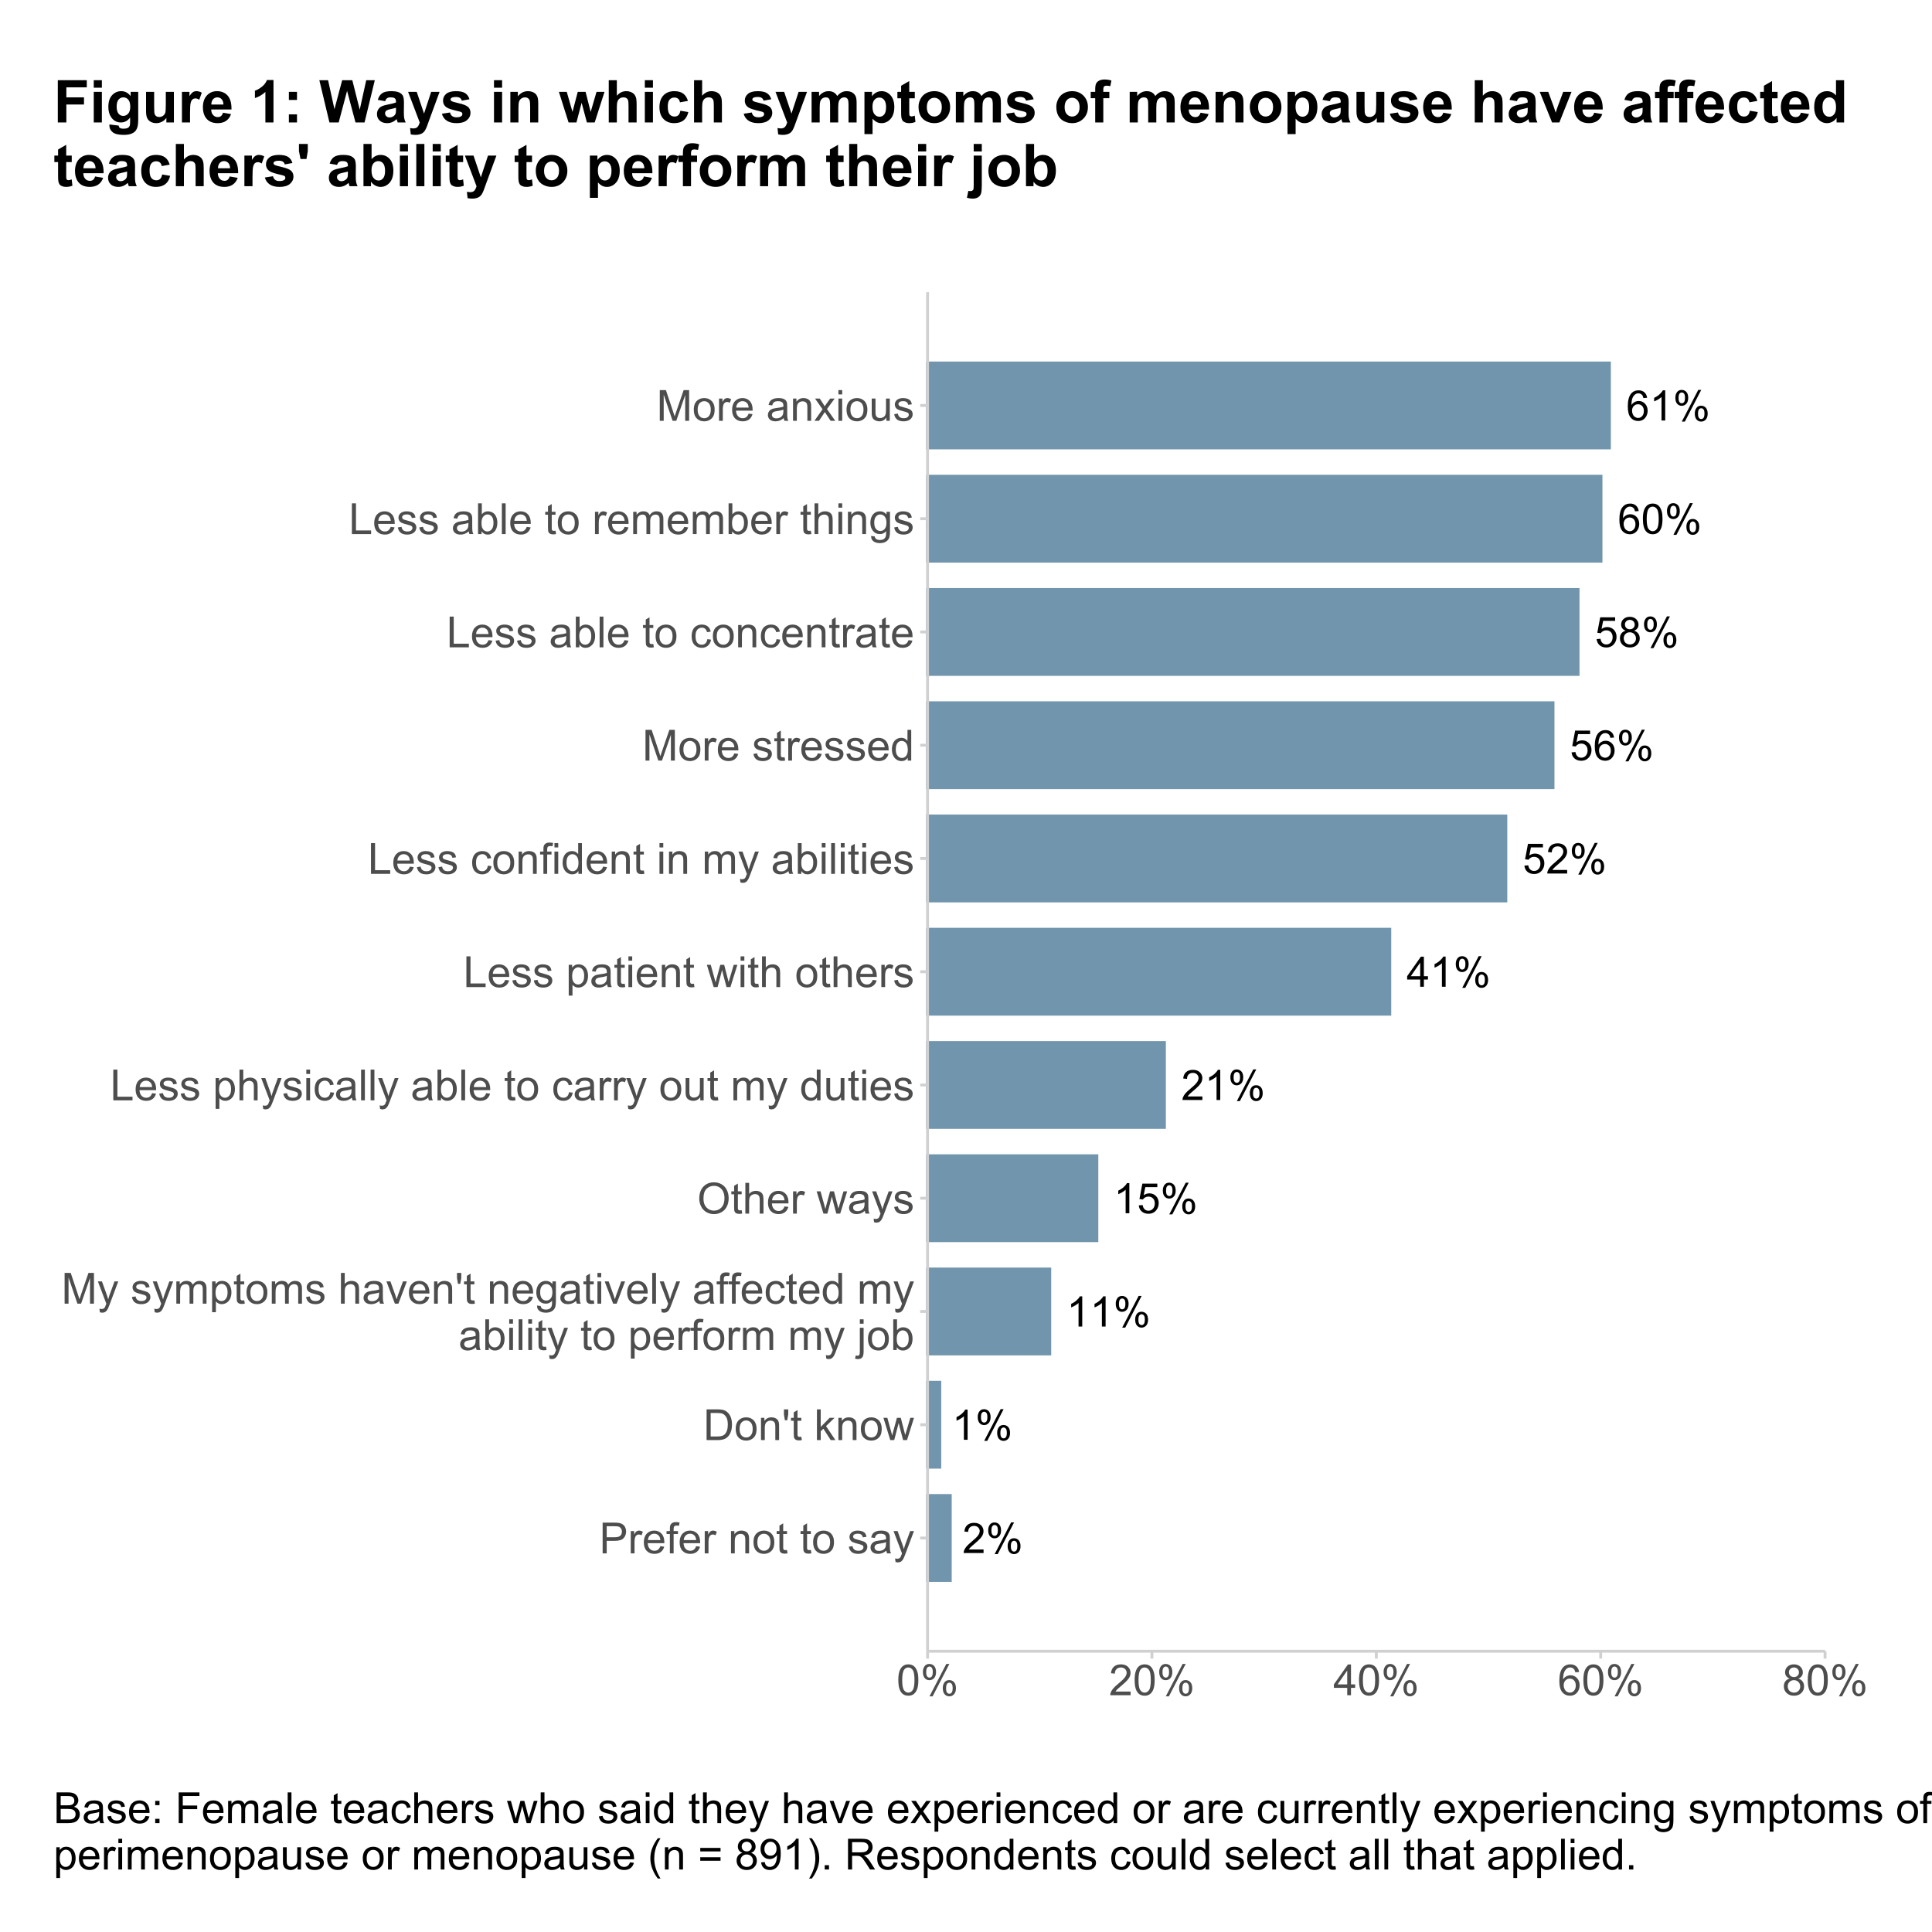 <?xml version="1.0" encoding="UTF-8"?>
<svg xmlns="http://www.w3.org/2000/svg" xmlns:xlink="http://www.w3.org/1999/xlink" width="720pt" height="720pt" viewBox="0 0 720 720" version="1.1">
<defs>
<g>
<symbol overflow="visible" id="glyph0-0">
<path style="stroke:none;" d="M 1.957 0 L 1.957 -9.781 L 9.781 -9.781 L 9.781 0 Z M 2.199 -0.246 L 9.535 -0.246 L 9.535 -9.535 L 2.199 -9.535 Z M 2.199 -0.246 "/>
</symbol>
<symbol overflow="visible" id="glyph0-1">
<path style="stroke:none;" d="M 7.785 -8.457 L 6.418 -8.352 C 6.293 -8.887 6.121 -9.281 5.898 -9.527 C 5.523 -9.918 5.066 -10.113 4.523 -10.117 C 4.086 -10.113 3.699 -9.992 3.371 -9.75 C 2.934 -9.434 2.594 -8.973 2.344 -8.367 C 2.094 -7.758 1.965 -6.895 1.957 -5.777 C 2.285 -6.277 2.688 -6.648 3.172 -6.898 C 3.648 -7.141 4.152 -7.266 4.676 -7.266 C 5.59 -7.266 6.367 -6.926 7.016 -6.254 C 7.656 -5.574 7.98 -4.703 7.984 -3.637 C 7.98 -2.93 7.828 -2.277 7.527 -1.676 C 7.223 -1.074 6.805 -0.609 6.277 -0.289 C 5.746 0.031 5.148 0.188 4.477 0.191 C 3.328 0.188 2.391 -0.23 1.672 -1.074 C 0.945 -1.914 0.586 -3.305 0.59 -5.242 C 0.586 -7.402 0.984 -8.977 1.789 -9.965 C 2.484 -10.816 3.426 -11.242 4.609 -11.246 C 5.488 -11.242 6.211 -10.996 6.773 -10.504 C 7.336 -10.008 7.672 -9.324 7.785 -8.457 Z M 2.172 -3.629 C 2.168 -3.152 2.27 -2.699 2.473 -2.27 C 2.672 -1.832 2.953 -1.504 3.316 -1.281 C 3.676 -1.051 4.055 -0.938 4.453 -0.941 C 5.031 -0.938 5.527 -1.172 5.949 -1.645 C 6.363 -2.109 6.574 -2.746 6.578 -3.555 C 6.574 -4.324 6.367 -4.934 5.957 -5.383 C 5.543 -5.824 5.023 -6.047 4.402 -6.051 C 3.777 -6.047 3.25 -5.824 2.82 -5.383 C 2.383 -4.934 2.168 -4.348 2.172 -3.629 Z M 2.172 -3.629 "/>
</symbol>
<symbol overflow="visible" id="glyph0-2">
<path style="stroke:none;" d="M 5.832 0 L 4.453 0 L 4.453 -8.766 C 4.121 -8.445 3.688 -8.129 3.152 -7.816 C 2.613 -7.5 2.129 -7.262 1.703 -7.105 L 1.703 -8.438 C 2.473 -8.797 3.145 -9.234 3.723 -9.75 C 4.293 -10.266 4.703 -10.762 4.945 -11.246 L 5.832 -11.246 Z M 5.832 0 "/>
</symbol>
<symbol overflow="visible" id="glyph0-3">
<path style="stroke:none;" d="M 0.91 -8.512 C 0.906 -9.309 1.109 -9.988 1.512 -10.551 C 1.914 -11.109 2.496 -11.391 3.262 -11.395 C 3.961 -11.391 4.543 -11.141 5.008 -10.641 C 5.465 -10.137 5.695 -9.398 5.699 -8.43 C 5.695 -7.48 5.461 -6.75 5 -6.238 C 4.531 -5.727 3.957 -5.473 3.277 -5.473 C 2.598 -5.473 2.035 -5.723 1.586 -6.227 C 1.133 -6.73 0.906 -7.492 0.91 -8.512 Z M 3.301 -10.445 C 2.957 -10.441 2.676 -10.293 2.449 -10 C 2.223 -9.703 2.109 -9.16 2.109 -8.375 C 2.109 -7.652 2.223 -7.148 2.453 -6.855 C 2.68 -6.562 2.961 -6.414 3.301 -6.418 C 3.645 -6.414 3.934 -6.562 4.16 -6.859 C 4.387 -7.152 4.5 -7.691 4.5 -8.48 C 4.5 -9.199 4.383 -9.707 4.156 -10.004 C 3.922 -10.293 3.637 -10.441 3.301 -10.445 Z M 3.309 0.414 L 9.438 -11.395 L 10.551 -11.395 L 4.445 0.414 Z M 8.152 -2.629 C 8.148 -3.43 8.352 -4.109 8.754 -4.672 C 9.156 -5.227 9.742 -5.508 10.516 -5.508 C 11.215 -5.508 11.797 -5.254 12.262 -4.754 C 12.719 -4.25 12.949 -3.516 12.953 -2.543 C 12.949 -1.598 12.715 -0.867 12.254 -0.355 C 11.785 0.156 11.211 0.41 10.523 0.414 C 9.844 0.41 9.277 0.16 8.828 -0.348 C 8.375 -0.852 8.148 -1.613 8.152 -2.629 Z M 10.551 -4.562 C 10.203 -4.559 9.918 -4.41 9.691 -4.117 C 9.465 -3.82 9.352 -3.277 9.352 -2.492 C 9.352 -1.773 9.465 -1.27 9.695 -0.977 C 9.922 -0.68 10.203 -0.531 10.543 -0.535 C 10.891 -0.531 11.18 -0.68 11.41 -0.977 C 11.637 -1.27 11.754 -1.809 11.754 -2.598 C 11.754 -3.316 11.637 -3.824 11.406 -4.121 C 11.176 -4.41 10.891 -4.559 10.551 -4.562 Z M 10.551 -4.562 "/>
</symbol>
<symbol overflow="visible" id="glyph0-4">
<path style="stroke:none;" d="M 0.648 -5.523 C 0.645 -6.848 0.781 -7.914 1.059 -8.723 C 1.328 -9.527 1.734 -10.148 2.273 -10.59 C 2.809 -11.023 3.484 -11.242 4.301 -11.246 C 4.902 -11.242 5.43 -11.121 5.883 -10.883 C 6.336 -10.641 6.707 -10.293 7.004 -9.836 C 7.297 -9.379 7.531 -8.824 7.699 -8.172 C 7.867 -7.516 7.949 -6.633 7.953 -5.523 C 7.949 -4.207 7.816 -3.148 7.547 -2.344 C 7.277 -1.535 6.871 -0.91 6.336 -0.469 C 5.797 -0.031 5.121 0.188 4.301 0.191 C 3.223 0.188 2.375 -0.195 1.758 -0.969 C 1.016 -1.898 0.645 -3.418 0.648 -5.523 Z M 2.062 -5.523 C 2.062 -3.684 2.277 -2.461 2.707 -1.852 C 3.137 -1.242 3.668 -0.938 4.301 -0.941 C 4.934 -0.938 5.465 -1.242 5.895 -1.855 C 6.324 -2.465 6.539 -3.688 6.539 -5.523 C 6.539 -7.363 6.324 -8.59 5.895 -9.199 C 5.465 -9.805 4.926 -10.105 4.285 -10.109 C 3.652 -10.105 3.148 -9.84 2.773 -9.309 C 2.297 -8.621 2.062 -7.359 2.062 -5.523 Z M 2.062 -5.523 "/>
</symbol>
<symbol overflow="visible" id="glyph0-5">
<path style="stroke:none;" d="M 0.648 -2.934 L 2.094 -3.055 C 2.195 -2.352 2.445 -1.824 2.836 -1.473 C 3.227 -1.113 3.695 -0.938 4.25 -0.941 C 4.906 -0.938 5.469 -1.188 5.93 -1.688 C 6.387 -2.188 6.613 -2.848 6.617 -3.676 C 6.613 -4.457 6.395 -5.078 5.957 -5.531 C 5.516 -5.984 4.938 -6.211 4.227 -6.211 C 3.781 -6.211 3.383 -6.109 3.027 -5.91 C 2.668 -5.707 2.387 -5.445 2.184 -5.129 L 0.895 -5.297 L 1.98 -11.051 L 7.551 -11.051 L 7.551 -9.734 L 3.078 -9.734 L 2.477 -6.723 C 3.145 -7.188 3.852 -7.422 4.594 -7.426 C 5.57 -7.422 6.395 -7.086 7.066 -6.41 C 7.738 -5.73 8.074 -4.859 8.078 -3.797 C 8.074 -2.781 7.777 -1.902 7.191 -1.168 C 6.469 -0.262 5.488 0.188 4.25 0.191 C 3.227 0.188 2.395 -0.094 1.75 -0.664 C 1.105 -1.23 0.738 -1.988 0.648 -2.934 Z M 0.648 -2.934 "/>
</symbol>
<symbol overflow="visible" id="glyph0-6">
<path style="stroke:none;" d="M 2.766 -6.074 C 2.195 -6.281 1.77 -6.578 1.496 -6.969 C 1.219 -7.352 1.082 -7.816 1.086 -8.359 C 1.082 -9.172 1.375 -9.855 1.965 -10.414 C 2.547 -10.965 3.328 -11.242 4.301 -11.246 C 5.277 -11.242 6.062 -10.961 6.664 -10.395 C 7.258 -9.824 7.559 -9.133 7.559 -8.32 C 7.559 -7.801 7.422 -7.348 7.148 -6.965 C 6.875 -6.578 6.461 -6.281 5.906 -6.074 C 6.594 -5.848 7.117 -5.484 7.477 -4.988 C 7.836 -4.488 8.016 -3.895 8.016 -3.203 C 8.016 -2.242 7.676 -1.438 7 -0.785 C 6.32 -0.137 5.43 0.188 4.324 0.191 C 3.219 0.188 2.324 -0.137 1.648 -0.789 C 0.969 -1.441 0.633 -2.258 0.633 -3.238 C 0.633 -3.965 0.816 -4.574 1.188 -5.07 C 1.555 -5.559 2.082 -5.895 2.766 -6.074 Z M 2.492 -8.406 C 2.488 -7.871 2.66 -7.438 3.004 -7.105 C 3.344 -6.766 3.785 -6.598 4.332 -6.602 C 4.859 -6.598 5.297 -6.766 5.637 -7.102 C 5.973 -7.434 6.141 -7.84 6.145 -8.328 C 6.141 -8.828 5.965 -9.254 5.621 -9.602 C 5.27 -9.941 4.836 -10.113 4.316 -10.117 C 3.789 -10.113 3.355 -9.945 3.012 -9.613 C 2.664 -9.273 2.488 -8.871 2.492 -8.406 Z M 2.047 -3.23 C 2.043 -2.836 2.137 -2.457 2.324 -2.094 C 2.508 -1.723 2.785 -1.441 3.156 -1.242 C 3.52 -1.039 3.914 -0.938 4.34 -0.941 C 4.992 -0.938 5.535 -1.148 5.965 -1.574 C 6.395 -1.992 6.609 -2.531 6.609 -3.188 C 6.609 -3.848 6.387 -4.395 5.949 -4.828 C 5.504 -5.262 4.953 -5.477 4.293 -5.48 C 3.645 -5.477 3.109 -5.262 2.684 -4.836 C 2.258 -4.406 2.043 -3.871 2.047 -3.23 Z M 2.047 -3.23 "/>
</symbol>
<symbol overflow="visible" id="glyph0-7">
<path style="stroke:none;" d="M 7.879 -1.32 L 7.879 0 L 0.473 0 C 0.461 -0.328 0.516 -0.645 0.633 -0.957 C 0.82 -1.457 1.121 -1.953 1.539 -2.445 C 1.953 -2.93 2.555 -3.496 3.34 -4.141 C 4.555 -5.137 5.375 -5.93 5.805 -6.516 C 6.23 -7.098 6.445 -7.648 6.449 -8.168 C 6.445 -8.711 6.25 -9.168 5.863 -9.547 C 5.473 -9.918 4.965 -10.105 4.34 -10.109 C 3.676 -10.105 3.145 -9.906 2.75 -9.512 C 2.352 -9.113 2.152 -8.566 2.148 -7.863 L 0.734 -8.008 C 0.828 -9.059 1.191 -9.863 1.824 -10.418 C 2.453 -10.969 3.305 -11.242 4.371 -11.246 C 5.445 -11.242 6.293 -10.945 6.922 -10.352 C 7.547 -9.754 7.863 -9.016 7.863 -8.137 C 7.863 -7.688 7.77 -7.246 7.586 -6.816 C 7.402 -6.379 7.098 -5.926 6.672 -5.449 C 6.246 -4.969 5.539 -4.309 4.555 -3.477 C 3.727 -2.781 3.199 -2.312 2.965 -2.066 C 2.73 -1.816 2.535 -1.566 2.383 -1.32 Z M 7.879 -1.32 "/>
</symbol>
<symbol overflow="visible" id="glyph0-8">
<path style="stroke:none;" d="M 5.059 0 L 5.059 -2.684 L 0.199 -2.684 L 0.199 -3.941 L 5.312 -11.203 L 6.434 -11.203 L 6.434 -3.941 L 7.945 -3.941 L 7.945 -2.684 L 6.434 -2.684 L 6.434 0 Z M 5.059 -3.941 L 5.059 -8.992 L 1.551 -3.941 Z M 5.059 -3.941 "/>
</symbol>
<symbol overflow="visible" id="glyph1-0">
<path style="stroke:none;" d="M 2 0 L 2 -10 L 10 -10 L 10 0 Z M 2.25 -0.25 L 9.75 -0.25 L 9.75 -9.75 L 2.25 -9.75 Z M 2.25 -0.25 "/>
</symbol>
<symbol overflow="visible" id="glyph1-1">
<path style="stroke:none;" d="M 1.234 0 L 1.234 -11.453 L 5.555 -11.453 C 6.312 -11.449 6.891 -11.414 7.297 -11.344 C 7.855 -11.25 8.328 -11.07 8.711 -10.809 C 9.09 -10.543 9.395 -10.176 9.629 -9.703 C 9.855 -9.227 9.973 -8.703 9.977 -8.141 C 9.973 -7.164 9.664 -6.34 9.047 -5.668 C 8.426 -4.988 7.305 -4.652 5.688 -4.656 L 2.75 -4.656 L 2.75 0 Z M 2.75 -6.008 L 5.711 -6.008 C 6.688 -6.004 7.383 -6.188 7.797 -6.555 C 8.207 -6.918 8.414 -7.43 8.414 -8.094 C 8.414 -8.57 8.293 -8.98 8.051 -9.324 C 7.809 -9.66 7.488 -9.887 7.094 -10 C 6.836 -10.066 6.363 -10.102 5.68 -10.102 L 2.75 -10.102 Z M 2.75 -6.008 "/>
</symbol>
<symbol overflow="visible" id="glyph1-2">
<path style="stroke:none;" d="M 1.039 0 L 1.039 -8.297 L 2.305 -8.297 L 2.305 -7.039 C 2.625 -7.625 2.926 -8.016 3.199 -8.203 C 3.473 -8.391 3.773 -8.484 4.102 -8.484 C 4.574 -8.484 5.055 -8.332 5.547 -8.031 L 5.062 -6.727 C 4.719 -6.93 4.375 -7.031 4.031 -7.031 C 3.723 -7.031 3.445 -6.938 3.203 -6.754 C 2.957 -6.566 2.781 -6.309 2.68 -5.984 C 2.52 -5.48 2.441 -4.934 2.445 -4.344 L 2.445 0 Z M 1.039 0 "/>
</symbol>
<symbol overflow="visible" id="glyph1-3">
<path style="stroke:none;" d="M 6.734 -2.672 L 8.188 -2.492 C 7.953 -1.641 7.531 -0.984 6.914 -0.516 C 6.293 -0.047 5.5 0.188 4.539 0.188 C 3.324 0.188 2.363 -0.184 1.652 -0.934 C 0.941 -1.676 0.586 -2.727 0.586 -4.078 C 0.586 -5.473 0.945 -6.555 1.664 -7.328 C 2.383 -8.098 3.312 -8.484 4.461 -8.484 C 5.566 -8.484 6.473 -8.105 7.18 -7.352 C 7.879 -6.594 8.23 -5.531 8.234 -4.164 C 8.23 -4.078 8.23 -3.953 8.227 -3.789 L 2.039 -3.789 C 2.09 -2.875 2.348 -2.176 2.812 -1.695 C 3.273 -1.207 3.852 -0.965 4.547 -0.969 C 5.062 -0.965 5.5 -1.102 5.867 -1.375 C 6.227 -1.645 6.516 -2.078 6.734 -2.672 Z M 2.117 -4.945 L 6.75 -4.945 C 6.688 -5.641 6.508 -6.164 6.219 -6.516 C 5.766 -7.055 5.188 -7.324 4.477 -7.328 C 3.828 -7.324 3.285 -7.109 2.848 -6.68 C 2.406 -6.246 2.16 -5.668 2.117 -4.945 Z M 2.117 -4.945 "/>
</symbol>
<symbol overflow="visible" id="glyph1-4">
<path style="stroke:none;" d="M 1.391 0 L 1.391 -7.203 L 0.148 -7.203 L 0.148 -8.297 L 1.391 -8.297 L 1.391 -9.18 C 1.387 -9.734 1.438 -10.148 1.539 -10.422 C 1.672 -10.785 1.91 -11.082 2.254 -11.309 C 2.594 -11.535 3.07 -11.648 3.688 -11.648 C 4.078 -11.648 4.516 -11.602 5 -11.508 L 4.789 -10.281 C 4.492 -10.332 4.219 -10.359 3.961 -10.359 C 3.531 -10.359 3.227 -10.266 3.055 -10.086 C 2.875 -9.898 2.789 -9.559 2.789 -9.062 L 2.789 -8.297 L 4.406 -8.297 L 4.406 -7.203 L 2.789 -7.203 L 2.789 0 Z M 1.391 0 "/>
</symbol>
<symbol overflow="visible" id="glyph1-5">
<path style="stroke:none;" d=""/>
</symbol>
<symbol overflow="visible" id="glyph1-6">
<path style="stroke:none;" d="M 1.055 0 L 1.055 -8.297 L 2.32 -8.297 L 2.32 -7.117 C 2.93 -8.027 3.809 -8.484 4.961 -8.484 C 5.457 -8.484 5.918 -8.395 6.34 -8.215 C 6.758 -8.035 7.07 -7.797 7.281 -7.508 C 7.488 -7.211 7.633 -6.867 7.719 -6.469 C 7.766 -6.207 7.793 -5.75 7.797 -5.102 L 7.797 0 L 6.391 0 L 6.391 -5.047 C 6.387 -5.617 6.332 -6.047 6.227 -6.332 C 6.113 -6.613 5.918 -6.84 5.645 -7.012 C 5.363 -7.18 5.039 -7.266 4.664 -7.266 C 4.062 -7.266 3.543 -7.074 3.113 -6.695 C 2.676 -6.312 2.461 -5.59 2.461 -4.531 L 2.461 0 Z M 1.055 0 "/>
</symbol>
<symbol overflow="visible" id="glyph1-7">
<path style="stroke:none;" d="M 0.531 -4.148 C 0.527 -5.684 0.953 -6.82 1.812 -7.562 C 2.523 -8.176 3.395 -8.484 4.422 -8.484 C 5.559 -8.484 6.492 -8.109 7.219 -7.363 C 7.941 -6.613 8.301 -5.582 8.305 -4.266 C 8.301 -3.195 8.141 -2.355 7.824 -1.746 C 7.5 -1.133 7.035 -0.656 6.426 -0.32 C 5.812 0.02 5.145 0.188 4.422 0.188 C 3.258 0.188 2.32 -0.184 1.605 -0.93 C 0.887 -1.672 0.527 -2.746 0.531 -4.148 Z M 1.977 -4.148 C 1.973 -3.086 2.207 -2.289 2.672 -1.762 C 3.133 -1.23 3.715 -0.965 4.422 -0.969 C 5.117 -0.965 5.699 -1.23 6.164 -1.766 C 6.625 -2.293 6.855 -3.105 6.859 -4.195 C 6.855 -5.219 6.621 -5.996 6.16 -6.527 C 5.691 -7.055 5.113 -7.316 4.422 -7.32 C 3.715 -7.316 3.133 -7.055 2.672 -6.531 C 2.207 -6.004 1.973 -5.211 1.977 -4.148 Z M 1.977 -4.148 "/>
</symbol>
<symbol overflow="visible" id="glyph1-8">
<path style="stroke:none;" d="M 4.125 -1.258 L 4.328 -0.016 C 3.93 0.066 3.574 0.105 3.266 0.109 C 2.75 0.105 2.355 0.027 2.078 -0.133 C 1.793 -0.293 1.594 -0.504 1.484 -0.77 C 1.367 -1.027 1.312 -1.582 1.312 -2.43 L 1.312 -7.203 L 0.281 -7.203 L 0.281 -8.297 L 1.312 -8.297 L 1.312 -10.352 L 2.711 -11.195 L 2.711 -8.297 L 4.125 -8.297 L 4.125 -7.203 L 2.711 -7.203 L 2.711 -2.352 C 2.707 -1.945 2.73 -1.688 2.785 -1.578 C 2.832 -1.461 2.914 -1.371 3.027 -1.305 C 3.137 -1.234 3.297 -1.199 3.508 -1.203 C 3.66 -1.199 3.867 -1.219 4.125 -1.258 Z M 4.125 -1.258 "/>
</symbol>
<symbol overflow="visible" id="glyph1-9">
<path style="stroke:none;" d="M 0.492 -2.477 L 1.883 -2.695 C 1.957 -2.137 2.176 -1.707 2.535 -1.414 C 2.891 -1.113 3.391 -0.965 4.031 -0.969 C 4.676 -0.965 5.152 -1.098 5.469 -1.363 C 5.777 -1.625 5.934 -1.934 5.938 -2.289 C 5.934 -2.605 5.797 -2.855 5.523 -3.039 C 5.328 -3.16 4.848 -3.32 4.086 -3.516 C 3.051 -3.773 2.336 -3.996 1.941 -4.191 C 1.539 -4.379 1.238 -4.645 1.035 -4.98 C 0.828 -5.316 0.727 -5.688 0.727 -6.094 C 0.727 -6.461 0.809 -6.801 0.98 -7.121 C 1.145 -7.434 1.375 -7.695 1.672 -7.906 C 1.887 -8.062 2.188 -8.199 2.566 -8.316 C 2.941 -8.426 3.344 -8.484 3.781 -8.484 C 4.43 -8.484 5.004 -8.391 5.496 -8.203 C 5.988 -8.016 6.352 -7.762 6.586 -7.441 C 6.82 -7.121 6.98 -6.691 7.07 -6.156 L 5.695 -5.969 C 5.633 -6.395 5.449 -6.727 5.152 -6.969 C 4.848 -7.203 4.426 -7.324 3.883 -7.328 C 3.234 -7.324 2.773 -7.219 2.5 -7.008 C 2.223 -6.793 2.086 -6.543 2.086 -6.258 C 2.086 -6.074 2.141 -5.91 2.258 -5.766 C 2.367 -5.613 2.547 -5.488 2.797 -5.391 C 2.934 -5.336 3.348 -5.215 4.039 -5.031 C 5.031 -4.762 5.727 -4.543 6.121 -4.379 C 6.512 -4.207 6.82 -3.961 7.047 -3.641 C 7.27 -3.312 7.383 -2.914 7.383 -2.438 C 7.383 -1.969 7.246 -1.527 6.973 -1.113 C 6.699 -0.699 6.305 -0.379 5.789 -0.152 C 5.273 0.074 4.688 0.188 4.039 0.188 C 2.957 0.188 2.137 -0.035 1.574 -0.484 C 1.008 -0.93 0.648 -1.594 0.492 -2.477 Z M 0.492 -2.477 "/>
</symbol>
<symbol overflow="visible" id="glyph1-10">
<path style="stroke:none;" d="M 6.469 -1.023 C 5.945 -0.578 5.441 -0.266 4.965 -0.086 C 4.48 0.098 3.965 0.188 3.414 0.188 C 2.5 0.188 1.801 -0.035 1.312 -0.48 C 0.82 -0.926 0.574 -1.492 0.578 -2.188 C 0.574 -2.59 0.668 -2.961 0.855 -3.301 C 1.039 -3.633 1.281 -3.902 1.582 -4.109 C 1.879 -4.309 2.215 -4.465 2.594 -4.57 C 2.867 -4.641 3.285 -4.711 3.844 -4.781 C 4.977 -4.914 5.812 -5.074 6.352 -5.266 C 6.355 -5.457 6.355 -5.578 6.359 -5.633 C 6.355 -6.203 6.223 -6.609 5.961 -6.844 C 5.598 -7.16 5.066 -7.316 4.359 -7.32 C 3.695 -7.316 3.207 -7.203 2.895 -6.973 C 2.578 -6.738 2.344 -6.328 2.195 -5.742 L 0.82 -5.93 C 0.945 -6.516 1.148 -6.988 1.438 -7.355 C 1.719 -7.715 2.133 -7.996 2.68 -8.191 C 3.219 -8.387 3.848 -8.484 4.562 -8.484 C 5.27 -8.484 5.844 -8.398 6.289 -8.234 C 6.727 -8.062 7.055 -7.855 7.266 -7.605 C 7.473 -7.352 7.617 -7.031 7.703 -6.648 C 7.746 -6.406 7.77 -5.973 7.773 -5.352 L 7.773 -3.477 C 7.77 -2.164 7.801 -1.34 7.863 -0.996 C 7.922 -0.648 8.039 -0.316 8.219 0 L 6.75 0 C 6.602 -0.289 6.508 -0.629 6.469 -1.023 Z M 6.352 -4.164 C 5.84 -3.953 5.074 -3.777 4.055 -3.633 C 3.477 -3.547 3.066 -3.453 2.828 -3.352 C 2.586 -3.246 2.402 -3.094 2.273 -2.895 C 2.141 -2.691 2.074 -2.469 2.078 -2.227 C 2.074 -1.852 2.215 -1.539 2.504 -1.289 C 2.785 -1.039 3.203 -0.914 3.75 -0.914 C 4.289 -0.914 4.77 -1.031 5.195 -1.27 C 5.613 -1.504 5.922 -1.828 6.125 -2.242 C 6.273 -2.559 6.352 -3.027 6.352 -3.648 Z M 6.352 -4.164 "/>
</symbol>
<symbol overflow="visible" id="glyph1-11">
<path style="stroke:none;" d="M 0.992 3.195 L 0.836 1.875 C 1.141 1.957 1.41 1.996 1.641 2 C 1.953 1.996 2.203 1.945 2.391 1.844 C 2.578 1.738 2.73 1.594 2.852 1.406 C 2.938 1.266 3.082 0.914 3.281 0.359 C 3.305 0.277 3.344 0.164 3.406 0.016 L 0.258 -8.297 L 1.773 -8.297 L 3.5 -3.492 C 3.719 -2.883 3.922 -2.242 4.102 -1.57 C 4.262 -2.215 4.453 -2.844 4.68 -3.461 L 6.453 -8.297 L 7.859 -8.297 L 4.703 0.141 C 4.363 1.051 4.102 1.676 3.914 2.023 C 3.664 2.484 3.375 2.824 3.055 3.043 C 2.727 3.254 2.344 3.363 1.898 3.367 C 1.625 3.363 1.32 3.305 0.992 3.195 Z M 0.992 3.195 "/>
</symbol>
<symbol overflow="visible" id="glyph1-12">
<path style="stroke:none;" d="M 1.234 0 L 1.234 -11.453 L 5.18 -11.453 C 6.07 -11.449 6.75 -11.395 7.219 -11.289 C 7.875 -11.137 8.434 -10.863 8.898 -10.469 C 9.5 -9.957 9.953 -9.305 10.254 -8.512 C 10.551 -7.715 10.699 -6.809 10.703 -5.789 C 10.699 -4.918 10.598 -4.145 10.398 -3.477 C 10.191 -2.801 9.93 -2.246 9.617 -1.809 C 9.297 -1.367 8.949 -1.02 8.574 -0.77 C 8.191 -0.512 7.738 -0.32 7.207 -0.195 C 6.672 -0.062 6.059 0 5.367 0 Z M 2.75 -1.352 L 5.195 -1.352 C 5.949 -1.348 6.543 -1.418 6.973 -1.562 C 7.402 -1.699 7.742 -1.898 8 -2.156 C 8.355 -2.516 8.637 -2.996 8.84 -3.605 C 9.039 -4.207 9.141 -4.945 9.141 -5.812 C 9.141 -7.008 8.941 -7.926 8.551 -8.574 C 8.152 -9.215 7.676 -9.648 7.117 -9.867 C 6.707 -10.023 6.055 -10.102 5.156 -10.102 L 2.75 -10.102 Z M 2.75 -1.352 "/>
</symbol>
<symbol overflow="visible" id="glyph1-13">
<path style="stroke:none;" d="M 1.062 -7.398 L 0.703 -9.539 L 0.703 -11.453 L 2.305 -11.453 L 2.305 -9.539 L 1.93 -7.398 Z M 1.062 -7.398 "/>
</symbol>
<symbol overflow="visible" id="glyph1-14">
<path style="stroke:none;" d="M 1.062 0 L 1.062 -11.453 L 2.469 -11.453 L 2.469 -4.922 L 5.797 -8.297 L 7.617 -8.297 L 4.445 -5.219 L 7.938 0 L 6.203 0 L 3.461 -4.242 L 2.469 -3.289 L 2.469 0 Z M 1.062 0 "/>
</symbol>
<symbol overflow="visible" id="glyph1-15">
<path style="stroke:none;" d="M 2.586 0 L 0.047 -8.297 L 1.5 -8.297 L 2.82 -3.508 L 3.312 -1.727 C 3.328 -1.812 3.473 -2.383 3.742 -3.438 L 5.062 -8.297 L 6.508 -8.297 L 7.75 -3.484 L 8.164 -1.898 L 8.641 -3.5 L 10.062 -8.297 L 11.43 -8.297 L 8.836 0 L 7.375 0 L 6.055 -4.969 L 5.734 -6.383 L 4.055 0 Z M 2.586 0 "/>
</symbol>
<symbol overflow="visible" id="glyph1-16">
<path style="stroke:none;" d="M 1.188 0 L 1.188 -11.453 L 3.469 -11.453 L 6.18 -3.344 C 6.426 -2.586 6.609 -2.02 6.727 -1.648 C 6.855 -2.062 7.059 -2.676 7.336 -3.484 L 10.078 -11.453 L 12.117 -11.453 L 12.117 0 L 10.656 0 L 10.656 -9.586 L 7.328 0 L 5.961 0 L 2.648 -9.75 L 2.648 0 Z M 1.188 0 "/>
</symbol>
<symbol overflow="visible" id="glyph1-17">
<path style="stroke:none;" d="M 1.055 0 L 1.055 -8.297 L 2.312 -8.297 L 2.312 -7.133 C 2.57 -7.535 2.918 -7.863 3.352 -8.113 C 3.781 -8.359 4.273 -8.484 4.828 -8.484 C 5.441 -8.484 5.945 -8.355 6.34 -8.102 C 6.73 -7.844 7.008 -7.488 7.172 -7.031 C 7.828 -8 8.68 -8.484 9.734 -8.484 C 10.555 -8.484 11.188 -8.254 11.633 -7.801 C 12.07 -7.34 12.293 -6.641 12.297 -5.695 L 12.297 0 L 10.898 0 L 10.898 -5.227 C 10.898 -5.789 10.852 -6.191 10.762 -6.441 C 10.668 -6.684 10.504 -6.883 10.266 -7.039 C 10.023 -7.188 9.742 -7.266 9.422 -7.266 C 8.836 -7.266 8.352 -7.07 7.969 -6.684 C 7.582 -6.293 7.387 -5.672 7.391 -4.82 L 7.391 0 L 5.984 0 L 5.984 -5.391 C 5.98 -6.016 5.867 -6.484 5.641 -6.797 C 5.41 -7.109 5.035 -7.266 4.516 -7.266 C 4.117 -7.266 3.75 -7.16 3.418 -6.953 C 3.078 -6.742 2.836 -6.438 2.688 -6.039 C 2.535 -5.637 2.461 -5.059 2.461 -4.305 L 2.461 0 Z M 1.055 0 "/>
</symbol>
<symbol overflow="visible" id="glyph1-18">
<path style="stroke:none;" d="M 1.055 3.18 L 1.055 -8.297 L 2.336 -8.297 L 2.336 -7.219 C 2.637 -7.641 2.977 -7.957 3.359 -8.168 C 3.734 -8.379 4.195 -8.484 4.742 -8.484 C 5.445 -8.484 6.07 -8.301 6.617 -7.938 C 7.156 -7.57 7.566 -7.055 7.844 -6.395 C 8.117 -5.727 8.254 -5 8.258 -4.211 C 8.254 -3.359 8.102 -2.594 7.801 -1.918 C 7.492 -1.234 7.051 -0.715 6.473 -0.355 C 5.891 0.008 5.281 0.188 4.641 0.188 C 4.172 0.188 3.75 0.09 3.379 -0.109 C 3.004 -0.305 2.699 -0.555 2.461 -0.859 L 2.461 3.18 Z M 2.328 -4.102 C 2.324 -3.031 2.543 -2.242 2.977 -1.734 C 3.406 -1.223 3.93 -0.965 4.547 -0.969 C 5.172 -0.965 5.707 -1.23 6.152 -1.762 C 6.598 -2.289 6.82 -3.109 6.82 -4.219 C 6.82 -5.273 6.602 -6.062 6.168 -6.594 C 5.73 -7.117 5.211 -7.383 4.609 -7.383 C 4.008 -7.383 3.477 -7.102 3.02 -6.543 C 2.555 -5.98 2.324 -5.168 2.328 -4.102 Z M 2.328 -4.102 "/>
</symbol>
<symbol overflow="visible" id="glyph1-19">
<path style="stroke:none;" d="M 1.055 0 L 1.055 -11.453 L 2.461 -11.453 L 2.461 -7.344 C 3.117 -8.102 3.945 -8.484 4.945 -8.484 C 5.559 -8.484 6.09 -8.363 6.547 -8.121 C 6.996 -7.879 7.32 -7.543 7.52 -7.117 C 7.711 -6.688 7.809 -6.066 7.812 -5.258 L 7.812 0 L 6.406 0 L 6.406 -5.258 C 6.402 -5.957 6.25 -6.469 5.949 -6.793 C 5.641 -7.109 5.211 -7.27 4.656 -7.273 C 4.238 -7.27 3.848 -7.164 3.48 -6.949 C 3.113 -6.73 2.852 -6.438 2.695 -6.07 C 2.539 -5.699 2.461 -5.188 2.461 -4.539 L 2.461 0 Z M 1.055 0 "/>
</symbol>
<symbol overflow="visible" id="glyph1-20">
<path style="stroke:none;" d="M 3.359 0 L 0.203 -8.297 L 1.688 -8.297 L 3.469 -3.328 C 3.66 -2.789 3.836 -2.23 4 -1.656 C 4.121 -2.09 4.297 -2.617 4.523 -3.234 L 6.367 -8.297 L 7.812 -8.297 L 4.672 0 Z M 3.359 0 "/>
</symbol>
<symbol overflow="visible" id="glyph1-21">
<path style="stroke:none;" d="M 0.797 0.688 L 2.164 0.891 C 2.219 1.312 2.379 1.617 2.641 1.812 C 2.988 2.07 3.465 2.203 4.07 2.203 C 4.719 2.203 5.223 2.07 5.578 1.812 C 5.93 1.547 6.168 1.184 6.297 0.719 C 6.367 0.43 6.402 -0.168 6.398 -1.086 C 5.781 -0.359 5.016 0 4.102 0 C 2.961 0 2.078 -0.41 1.453 -1.234 C 0.828 -2.055 0.516 -3.043 0.516 -4.195 C 0.516 -4.984 0.656 -5.715 0.945 -6.387 C 1.227 -7.055 1.645 -7.57 2.191 -7.938 C 2.734 -8.301 3.371 -8.484 4.109 -8.484 C 5.086 -8.484 5.895 -8.086 6.531 -7.297 L 6.531 -8.297 L 7.828 -8.297 L 7.828 -1.125 C 7.828 0.164 7.695 1.078 7.434 1.621 C 7.168 2.156 6.75 2.582 6.184 2.898 C 5.609 3.207 4.91 3.363 4.078 3.367 C 3.086 3.363 2.285 3.141 1.68 2.699 C 1.066 2.25 0.773 1.578 0.797 0.688 Z M 1.961 -4.297 C 1.957 -3.203 2.172 -2.41 2.609 -1.914 C 3.039 -1.41 3.582 -1.16 4.234 -1.164 C 4.879 -1.16 5.422 -1.41 5.859 -1.91 C 6.297 -2.406 6.516 -3.184 6.516 -4.25 C 6.516 -5.262 6.289 -6.027 5.84 -6.547 C 5.387 -7.059 4.844 -7.316 4.211 -7.32 C 3.582 -7.316 3.051 -7.062 2.617 -6.559 C 2.176 -6.047 1.957 -5.293 1.961 -4.297 Z M 1.961 -4.297 "/>
</symbol>
<symbol overflow="visible" id="glyph1-22">
<path style="stroke:none;" d="M 1.062 -9.836 L 1.062 -11.453 L 2.469 -11.453 L 2.469 -9.836 Z M 1.062 0 L 1.062 -8.297 L 2.469 -8.297 L 2.469 0 Z M 1.062 0 "/>
</symbol>
<symbol overflow="visible" id="glyph1-23">
<path style="stroke:none;" d="M 1.023 0 L 1.023 -11.453 L 2.43 -11.453 L 2.43 0 Z M 1.023 0 "/>
</symbol>
<symbol overflow="visible" id="glyph1-24">
<path style="stroke:none;" d="M 6.469 -3.039 L 7.852 -2.859 C 7.699 -1.906 7.312 -1.16 6.691 -0.621 C 6.066 -0.082 5.301 0.188 4.398 0.188 C 3.262 0.188 2.348 -0.184 1.66 -0.926 C 0.965 -1.668 0.621 -2.73 0.625 -4.117 C 0.621 -5.012 0.77 -5.797 1.07 -6.469 C 1.363 -7.141 1.816 -7.645 2.426 -7.98 C 3.031 -8.316 3.691 -8.484 4.406 -8.484 C 5.305 -8.484 6.039 -8.254 6.617 -7.801 C 7.188 -7.34 7.555 -6.695 7.719 -5.859 L 6.352 -5.648 C 6.219 -6.203 5.988 -6.621 5.66 -6.906 C 5.328 -7.184 4.926 -7.324 4.461 -7.328 C 3.75 -7.324 3.176 -7.07 2.734 -6.566 C 2.289 -6.055 2.066 -5.25 2.07 -4.156 C 2.066 -3.039 2.281 -2.23 2.711 -1.727 C 3.137 -1.219 3.695 -0.965 4.383 -0.969 C 4.934 -0.965 5.395 -1.137 5.766 -1.477 C 6.133 -1.812 6.367 -2.332 6.469 -3.039 Z M 6.469 -3.039 "/>
</symbol>
<symbol overflow="visible" id="glyph1-25">
<path style="stroke:none;" d="M 6.438 0 L 6.438 -1.047 C 5.91 -0.223 5.137 0.188 4.117 0.188 C 3.453 0.188 2.844 0.008 2.293 -0.359 C 1.734 -0.719 1.305 -1.23 1.004 -1.887 C 0.695 -2.539 0.543 -3.289 0.547 -4.141 C 0.543 -4.965 0.684 -5.715 0.961 -6.395 C 1.234 -7.066 1.648 -7.586 2.203 -7.945 C 2.754 -8.305 3.371 -8.484 4.055 -8.484 C 4.555 -8.484 5 -8.379 5.391 -8.168 C 5.781 -7.957 6.098 -7.68 6.344 -7.344 L 6.344 -11.453 L 7.742 -11.453 L 7.742 0 Z M 1.992 -4.141 C 1.992 -3.074 2.215 -2.281 2.664 -1.758 C 3.109 -1.23 3.637 -0.965 4.25 -0.969 C 4.859 -0.965 5.383 -1.219 5.816 -1.723 C 6.242 -2.223 6.457 -2.988 6.461 -4.023 C 6.457 -5.156 6.238 -5.988 5.805 -6.523 C 5.363 -7.051 4.824 -7.316 4.188 -7.32 C 3.559 -7.316 3.035 -7.062 2.621 -6.555 C 2.199 -6.043 1.992 -5.238 1.992 -4.141 Z M 1.992 -4.141 "/>
</symbol>
<symbol overflow="visible" id="glyph1-26">
<path style="stroke:none;" d="M 2.352 0 L 1.047 0 L 1.047 -11.453 L 2.453 -11.453 L 2.453 -7.367 C 3.043 -8.109 3.801 -8.484 4.727 -8.484 C 5.234 -8.484 5.719 -8.379 6.176 -8.176 C 6.629 -7.965 7.004 -7.676 7.301 -7.309 C 7.594 -6.934 7.824 -6.484 7.992 -5.961 C 8.156 -5.43 8.238 -4.867 8.242 -4.273 C 8.238 -2.848 7.887 -1.75 7.188 -0.977 C 6.48 -0.199 5.637 0.188 4.656 0.188 C 3.676 0.188 2.906 -0.219 2.352 -1.039 Z M 2.336 -4.211 C 2.332 -3.215 2.469 -2.496 2.742 -2.055 C 3.184 -1.328 3.781 -0.965 4.539 -0.969 C 5.152 -0.965 5.684 -1.234 6.133 -1.77 C 6.578 -2.301 6.801 -3.094 6.805 -4.156 C 6.801 -5.234 6.586 -6.035 6.16 -6.555 C 5.727 -7.066 5.207 -7.324 4.602 -7.328 C 3.984 -7.324 3.453 -7.059 3.008 -6.527 C 2.555 -5.992 2.332 -5.219 2.336 -4.211 Z M 2.336 -4.211 "/>
</symbol>
<symbol overflow="visible" id="glyph1-27">
<path style="stroke:none;" d="M 1.047 -9.82 L 1.047 -11.453 L 2.453 -11.453 L 2.453 -9.82 Z M -0.734 3.219 L -0.469 2.023 C -0.188 2.094 0.031 2.133 0.195 2.133 C 0.477 2.133 0.691 2.035 0.836 1.848 C 0.973 1.652 1.043 1.18 1.047 0.422 L 1.047 -8.297 L 2.453 -8.297 L 2.453 0.453 C 2.449 1.469 2.316 2.18 2.055 2.586 C 1.715 3.102 1.152 3.363 0.367 3.367 C -0.012 3.363 -0.375 3.312 -0.734 3.219 Z M -0.734 3.219 "/>
</symbol>
<symbol overflow="visible" id="glyph1-28">
<path style="stroke:none;" d="M 0.773 -5.578 C 0.773 -7.477 1.281 -8.965 2.305 -10.043 C 3.32 -11.117 4.641 -11.652 6.258 -11.656 C 7.312 -11.652 8.266 -11.402 9.117 -10.898 C 9.965 -10.391 10.609 -9.684 11.059 -8.785 C 11.5 -7.879 11.723 -6.855 11.727 -5.711 C 11.723 -4.547 11.488 -3.508 11.023 -2.594 C 10.551 -1.676 9.887 -0.98 9.031 -0.512 C 8.168 -0.039 7.242 0.191 6.25 0.195 C 5.168 0.191 4.203 -0.066 3.359 -0.586 C 2.508 -1.105 1.867 -1.816 1.43 -2.719 C 0.992 -3.617 0.773 -4.57 0.773 -5.578 Z M 2.336 -5.555 C 2.332 -4.172 2.703 -3.082 3.449 -2.293 C 4.188 -1.496 5.117 -1.102 6.242 -1.102 C 7.379 -1.102 8.32 -1.5 9.059 -2.305 C 9.793 -3.102 10.16 -4.242 10.164 -5.719 C 10.16 -6.648 10.004 -7.461 9.691 -8.16 C 9.375 -8.852 8.914 -9.391 8.309 -9.777 C 7.699 -10.156 7.016 -10.348 6.266 -10.352 C 5.188 -10.348 4.266 -9.98 3.496 -9.246 C 2.719 -8.508 2.332 -7.277 2.336 -5.555 Z M 2.336 -5.555 "/>
</symbol>
<symbol overflow="visible" id="glyph1-29">
<path style="stroke:none;" d="M 1.172 0 L 1.172 -11.453 L 2.688 -11.453 L 2.688 -1.352 L 8.328 -1.352 L 8.328 0 Z M 1.172 0 "/>
</symbol>
<symbol overflow="visible" id="glyph1-30">
<path style="stroke:none;" d="M 6.492 0 L 6.492 -1.219 C 5.844 -0.281 4.965 0.188 3.859 0.188 C 3.367 0.188 2.91 0.094 2.488 -0.094 C 2.062 -0.281 1.746 -0.516 1.543 -0.801 C 1.332 -1.082 1.188 -1.43 1.109 -1.844 C 1.047 -2.117 1.02 -2.555 1.023 -3.156 L 1.023 -8.297 L 2.43 -8.297 L 2.43 -3.695 C 2.426 -2.957 2.453 -2.461 2.516 -2.211 C 2.602 -1.836 2.789 -1.547 3.078 -1.34 C 3.359 -1.125 3.715 -1.02 4.141 -1.023 C 4.559 -1.02 4.953 -1.129 5.328 -1.348 C 5.695 -1.562 5.957 -1.855 6.113 -2.23 C 6.262 -2.602 6.34 -3.141 6.344 -3.852 L 6.344 -8.297 L 7.75 -8.297 L 7.75 0 Z M 6.492 0 "/>
</symbol>
<symbol overflow="visible" id="glyph1-31">
<path style="stroke:none;" d="M 0.117 0 L 3.148 -4.312 L 0.344 -8.297 L 2.102 -8.297 L 3.375 -6.352 C 3.613 -5.98 3.805 -5.668 3.953 -5.422 C 4.18 -5.762 4.391 -6.066 4.586 -6.336 L 5.984 -8.297 L 7.664 -8.297 L 4.797 -4.391 L 7.883 0 L 6.156 0 L 4.453 -2.578 L 4 -3.273 L 1.82 0 Z M 0.117 0 "/>
</symbol>
<symbol overflow="visible" id="glyph1-32">
<path style="stroke:none;" d="M 0.664 -5.648 C 0.66 -7 0.801 -8.09 1.082 -8.918 C 1.359 -9.742 1.773 -10.379 2.324 -10.828 C 2.871 -11.273 3.562 -11.496 4.398 -11.5 C 5.012 -11.496 5.551 -11.371 6.016 -11.129 C 6.477 -10.879 6.859 -10.523 7.164 -10.059 C 7.465 -9.59 7.703 -9.023 7.875 -8.355 C 8.047 -7.684 8.133 -6.781 8.133 -5.648 C 8.133 -4.305 7.992 -3.219 7.719 -2.395 C 7.438 -1.566 7.027 -0.93 6.48 -0.48 C 5.93 -0.031 5.234 0.191 4.398 0.195 C 3.293 0.191 2.426 -0.199 1.797 -0.992 C 1.039 -1.941 0.66 -3.496 0.664 -5.648 Z M 2.109 -5.648 C 2.109 -3.766 2.328 -2.512 2.77 -1.895 C 3.207 -1.27 3.75 -0.961 4.398 -0.961 C 5.043 -0.961 5.586 -1.273 6.027 -1.898 C 6.465 -2.523 6.684 -3.773 6.688 -5.648 C 6.684 -7.531 6.465 -8.781 6.027 -9.406 C 5.586 -10.023 5.039 -10.336 4.383 -10.336 C 3.734 -10.336 3.219 -10.062 2.836 -9.516 C 2.352 -8.816 2.109 -7.527 2.109 -5.648 Z M 2.109 -5.648 "/>
</symbol>
<symbol overflow="visible" id="glyph1-33">
<path style="stroke:none;" d="M 0.93 -8.703 C 0.926 -9.516 1.133 -10.211 1.547 -10.789 C 1.957 -11.359 2.551 -11.648 3.336 -11.648 C 4.051 -11.648 4.648 -11.391 5.121 -10.879 C 5.59 -10.363 5.824 -9.609 5.828 -8.617 C 5.824 -7.645 5.586 -6.898 5.113 -6.379 C 4.633 -5.852 4.047 -5.59 3.352 -5.594 C 2.656 -5.59 2.078 -5.848 1.621 -6.367 C 1.156 -6.879 0.926 -7.656 0.93 -8.703 Z M 3.375 -10.68 C 3.023 -10.676 2.73 -10.523 2.504 -10.227 C 2.27 -9.922 2.156 -9.367 2.156 -8.562 C 2.156 -7.824 2.273 -7.309 2.508 -7.012 C 2.742 -6.711 3.031 -6.562 3.375 -6.562 C 3.727 -6.562 4.02 -6.711 4.254 -7.016 C 4.484 -7.312 4.598 -7.867 4.602 -8.672 C 4.598 -9.41 4.48 -9.93 4.25 -10.23 C 4.012 -10.527 3.723 -10.676 3.375 -10.68 Z M 3.383 0.422 L 9.648 -11.648 L 10.789 -11.648 L 4.547 0.422 Z M 8.336 -2.688 C 8.332 -3.508 8.539 -4.203 8.953 -4.777 C 9.363 -5.344 9.961 -5.629 10.75 -5.633 C 11.465 -5.629 12.059 -5.375 12.535 -4.863 C 13.004 -4.348 13.242 -3.594 13.242 -2.602 C 13.242 -1.633 13.004 -0.887 12.527 -0.363 C 12.051 0.16 11.461 0.422 10.758 0.422 C 10.062 0.422 9.484 0.164 9.027 -0.355 C 8.562 -0.871 8.332 -1.648 8.336 -2.688 Z M 10.789 -4.664 C 10.43 -4.664 10.137 -4.512 9.91 -4.211 C 9.676 -3.906 9.562 -3.352 9.562 -2.547 C 9.562 -1.816 9.68 -1.301 9.914 -1 C 10.148 -0.695 10.438 -0.543 10.781 -0.547 C 11.141 -0.543 11.434 -0.695 11.668 -1 C 11.895 -1.301 12.012 -1.852 12.016 -2.656 C 12.012 -3.391 11.895 -3.91 11.664 -4.215 C 11.426 -4.512 11.133 -4.664 10.789 -4.664 Z M 10.789 -4.664 "/>
</symbol>
<symbol overflow="visible" id="glyph1-34">
<path style="stroke:none;" d="M 8.055 -1.352 L 8.055 0 L 0.484 0 C 0.473 -0.336 0.527 -0.66 0.648 -0.977 C 0.84 -1.488 1.148 -1.996 1.574 -2.5 C 1.996 -2.996 2.609 -3.574 3.414 -4.234 C 4.656 -5.254 5.496 -6.062 5.938 -6.66 C 6.371 -7.254 6.59 -7.816 6.594 -8.352 C 6.59 -8.906 6.391 -9.379 5.996 -9.762 C 5.594 -10.145 5.074 -10.336 4.438 -10.336 C 3.758 -10.336 3.219 -10.133 2.812 -9.727 C 2.406 -9.32 2.199 -8.758 2.195 -8.039 L 0.75 -8.188 C 0.848 -9.262 1.219 -10.086 1.867 -10.652 C 2.512 -11.215 3.379 -11.496 4.469 -11.5 C 5.566 -11.496 6.438 -11.191 7.078 -10.586 C 7.719 -9.973 8.039 -9.219 8.039 -8.32 C 8.039 -7.859 7.945 -7.406 7.758 -6.969 C 7.57 -6.523 7.258 -6.059 6.824 -5.57 C 6.387 -5.078 5.664 -4.406 4.656 -3.555 C 3.809 -2.844 3.266 -2.363 3.031 -2.113 C 2.789 -1.859 2.594 -1.605 2.438 -1.352 Z M 8.055 -1.352 "/>
</symbol>
<symbol overflow="visible" id="glyph1-35">
<path style="stroke:none;" d="M 5.172 0 L 5.172 -2.742 L 0.203 -2.742 L 0.203 -4.031 L 5.43 -11.453 L 6.578 -11.453 L 6.578 -4.031 L 8.125 -4.031 L 8.125 -2.742 L 6.578 -2.742 L 6.578 0 Z M 5.172 -4.031 L 5.172 -9.195 L 1.586 -4.031 Z M 5.172 -4.031 "/>
</symbol>
<symbol overflow="visible" id="glyph1-36">
<path style="stroke:none;" d="M 7.961 -8.648 L 6.562 -8.539 C 6.438 -9.086 6.258 -9.488 6.031 -9.742 C 5.648 -10.141 5.18 -10.34 4.625 -10.344 C 4.172 -10.34 3.781 -10.215 3.445 -9.969 C 3 -9.641 2.648 -9.172 2.398 -8.555 C 2.141 -7.934 2.008 -7.051 2 -5.906 C 2.336 -6.422 2.75 -6.805 3.242 -7.055 C 3.727 -7.305 4.242 -7.43 4.781 -7.43 C 5.719 -7.43 6.516 -7.082 7.176 -6.395 C 7.832 -5.699 8.16 -4.809 8.164 -3.719 C 8.16 -2.996 8.008 -2.328 7.699 -1.715 C 7.387 -1.094 6.961 -0.621 6.422 -0.297 C 5.879 0.031 5.262 0.191 4.578 0.195 C 3.402 0.191 2.449 -0.234 1.711 -1.098 C 0.969 -1.957 0.598 -3.379 0.602 -5.359 C 0.598 -7.57 1.008 -9.18 1.828 -10.188 C 2.539 -11.059 3.5 -11.496 4.711 -11.5 C 5.609 -11.496 6.348 -11.242 6.926 -10.742 C 7.5 -10.234 7.844 -9.539 7.961 -8.648 Z M 2.219 -3.711 C 2.215 -3.223 2.316 -2.762 2.527 -2.32 C 2.73 -1.875 3.02 -1.535 3.391 -1.309 C 3.758 -1.074 4.145 -0.961 4.555 -0.961 C 5.145 -0.961 5.656 -1.199 6.086 -1.68 C 6.512 -2.156 6.727 -2.809 6.727 -3.633 C 6.727 -4.422 6.516 -5.043 6.094 -5.504 C 5.672 -5.957 5.141 -6.188 4.5 -6.188 C 3.863 -6.188 3.324 -5.957 2.883 -5.504 C 2.438 -5.043 2.215 -4.445 2.219 -3.711 Z M 2.219 -3.711 "/>
</symbol>
<symbol overflow="visible" id="glyph1-37">
<path style="stroke:none;" d="M 2.828 -6.211 C 2.242 -6.422 1.809 -6.727 1.531 -7.125 C 1.246 -7.52 1.105 -7.992 1.109 -8.547 C 1.105 -9.379 1.406 -10.078 2.008 -10.648 C 2.605 -11.211 3.402 -11.496 4.398 -11.5 C 5.395 -11.496 6.199 -11.207 6.812 -10.629 C 7.418 -10.047 7.723 -9.34 7.727 -8.508 C 7.723 -7.977 7.582 -7.512 7.309 -7.121 C 7.027 -6.723 6.605 -6.422 6.039 -6.211 C 6.738 -5.98 7.273 -5.609 7.645 -5.102 C 8.008 -4.59 8.191 -3.98 8.195 -3.273 C 8.191 -2.293 7.844 -1.469 7.156 -0.805 C 6.461 -0.137 5.551 0.191 4.422 0.195 C 3.289 0.191 2.379 -0.141 1.688 -0.809 C 0.992 -1.477 0.645 -2.309 0.648 -3.312 C 0.645 -4.055 0.832 -4.68 1.215 -5.184 C 1.59 -5.684 2.129 -6.027 2.828 -6.211 Z M 2.547 -8.594 C 2.543 -8.051 2.719 -7.609 3.07 -7.266 C 3.418 -6.922 3.871 -6.75 4.43 -6.75 C 4.969 -6.75 5.41 -6.918 5.762 -7.262 C 6.105 -7.598 6.281 -8.016 6.281 -8.516 C 6.281 -9.027 6.102 -9.461 5.746 -9.816 C 5.387 -10.164 4.941 -10.34 4.414 -10.344 C 3.875 -10.34 3.43 -10.168 3.078 -9.828 C 2.719 -9.48 2.543 -9.07 2.547 -8.594 Z M 2.094 -3.305 C 2.09 -2.902 2.188 -2.512 2.379 -2.141 C 2.566 -1.762 2.848 -1.473 3.227 -1.27 C 3.598 -1.062 4 -0.961 4.438 -0.961 C 5.105 -0.961 5.66 -1.176 6.102 -1.609 C 6.535 -2.039 6.754 -2.59 6.758 -3.258 C 6.754 -3.934 6.531 -4.492 6.082 -4.938 C 5.629 -5.379 5.062 -5.602 4.391 -5.602 C 3.727 -5.602 3.18 -5.383 2.746 -4.945 C 2.309 -4.508 2.09 -3.961 2.094 -3.305 Z M 2.094 -3.305 "/>
</symbol>
<symbol overflow="visible" id="glyph1-38">
<path style="stroke:none;" d="M 1.172 0 L 1.172 -11.453 L 5.469 -11.453 C 6.34 -11.449 7.043 -11.332 7.574 -11.105 C 8.102 -10.871 8.516 -10.516 8.816 -10.035 C 9.113 -9.551 9.262 -9.047 9.266 -8.523 C 9.262 -8.031 9.129 -7.57 8.867 -7.141 C 8.598 -6.707 8.199 -6.359 7.664 -6.094 C 8.355 -5.891 8.887 -5.543 9.262 -5.055 C 9.633 -4.562 9.82 -3.984 9.82 -3.32 C 9.82 -2.781 9.707 -2.281 9.48 -1.824 C 9.254 -1.359 8.973 -1.004 8.641 -0.758 C 8.305 -0.504 7.887 -0.316 7.387 -0.191 C 6.883 -0.062 6.266 0 5.539 0 Z M 2.688 -6.641 L 5.164 -6.641 C 5.832 -6.637 6.316 -6.684 6.609 -6.773 C 6.992 -6.887 7.281 -7.074 7.48 -7.344 C 7.672 -7.605 7.77 -7.941 7.773 -8.344 C 7.77 -8.723 7.68 -9.055 7.5 -9.348 C 7.316 -9.633 7.055 -9.832 6.719 -9.941 C 6.379 -10.047 5.797 -10.102 4.977 -10.102 L 2.688 -10.102 Z M 2.688 -1.352 L 5.539 -1.352 C 6.023 -1.348 6.367 -1.367 6.57 -1.406 C 6.914 -1.469 7.207 -1.57 7.445 -1.719 C 7.676 -1.859 7.867 -2.074 8.023 -2.355 C 8.172 -2.633 8.25 -2.953 8.25 -3.32 C 8.25 -3.746 8.141 -4.117 7.922 -4.434 C 7.703 -4.746 7.398 -4.969 7.012 -5.098 C 6.621 -5.223 6.062 -5.285 5.336 -5.289 L 2.688 -5.289 Z M 2.688 -1.352 "/>
</symbol>
<symbol overflow="visible" id="glyph1-39">
<path style="stroke:none;" d="M 1.445 -6.695 L 1.445 -8.297 L 3.047 -8.297 L 3.047 -6.695 Z M 1.445 0 L 1.445 -1.602 L 3.047 -1.602 L 3.047 0 Z M 1.445 0 "/>
</symbol>
<symbol overflow="visible" id="glyph1-40">
<path style="stroke:none;" d="M 1.312 0 L 1.312 -11.453 L 9.039 -11.453 L 9.039 -10.102 L 2.828 -10.102 L 2.828 -6.555 L 8.203 -6.555 L 8.203 -5.203 L 2.828 -5.203 L 2.828 0 Z M 1.312 0 "/>
</symbol>
<symbol overflow="visible" id="glyph1-41">
<path style="stroke:none;" d="M 3.742 3.367 C 2.965 2.387 2.309 1.242 1.773 -0.07 C 1.234 -1.383 0.965 -2.742 0.969 -4.148 C 0.965 -5.387 1.168 -6.574 1.57 -7.711 C 2.039 -9.027 2.762 -10.34 3.742 -11.648 L 4.75 -11.648 C 4.117 -10.562 3.699 -9.789 3.5 -9.328 C 3.18 -8.609 2.93 -7.859 2.75 -7.078 C 2.523 -6.102 2.414 -5.121 2.414 -4.141 C 2.414 -1.633 3.191 0.867 4.75 3.367 Z M 3.742 3.367 "/>
</symbol>
<symbol overflow="visible" id="glyph1-42">
<path style="stroke:none;" d="M 8.453 -6.734 L 0.891 -6.734 L 0.891 -8.047 L 8.453 -8.047 Z M 8.453 -3.258 L 0.891 -3.258 L 0.891 -4.57 L 8.453 -4.57 Z M 8.453 -3.258 "/>
</symbol>
<symbol overflow="visible" id="glyph1-43">
<path style="stroke:none;" d="M 0.875 -2.648 L 2.227 -2.773 C 2.34 -2.133 2.559 -1.672 2.883 -1.391 C 3.203 -1.102 3.617 -0.961 4.125 -0.961 C 4.555 -0.961 4.934 -1.059 5.262 -1.258 C 5.586 -1.453 5.852 -1.719 6.062 -2.051 C 6.27 -2.379 6.445 -2.824 6.586 -3.391 C 6.727 -3.949 6.797 -4.523 6.797 -5.109 C 6.797 -5.172 6.793 -5.266 6.789 -5.391 C 6.504 -4.941 6.121 -4.578 5.637 -4.301 C 5.148 -4.02 4.621 -3.879 4.055 -3.883 C 3.105 -3.879 2.301 -4.223 1.648 -4.914 C 0.988 -5.598 0.66 -6.504 0.664 -7.633 C 0.66 -8.793 1.004 -9.727 1.691 -10.438 C 2.375 -11.141 3.234 -11.496 4.266 -11.5 C 5.008 -11.496 5.688 -11.297 6.309 -10.898 C 6.922 -10.496 7.391 -9.922 7.715 -9.184 C 8.031 -8.438 8.191 -7.363 8.195 -5.961 C 8.191 -4.492 8.031 -3.328 7.719 -2.465 C 7.398 -1.594 6.926 -0.934 6.301 -0.484 C 5.668 -0.031 4.934 0.191 4.094 0.195 C 3.195 0.191 2.465 -0.055 1.898 -0.551 C 1.328 -1.047 0.984 -1.746 0.875 -2.648 Z M 6.633 -7.703 C 6.633 -8.508 6.418 -9.148 5.988 -9.625 C 5.559 -10.098 5.039 -10.336 4.438 -10.336 C 3.809 -10.336 3.266 -10.078 2.805 -9.57 C 2.34 -9.055 2.109 -8.395 2.109 -7.586 C 2.109 -6.855 2.328 -6.262 2.77 -5.809 C 3.207 -5.348 3.75 -5.121 4.398 -5.125 C 5.047 -5.121 5.582 -5.348 6.004 -5.809 C 6.422 -6.262 6.633 -6.895 6.633 -7.703 Z M 6.633 -7.703 "/>
</symbol>
<symbol overflow="visible" id="glyph1-44">
<path style="stroke:none;" d="M 5.961 0 L 4.555 0 L 4.555 -8.961 C 4.211 -8.633 3.77 -8.312 3.223 -7.992 C 2.672 -7.668 2.176 -7.426 1.742 -7.266 L 1.742 -8.625 C 2.523 -8.992 3.211 -9.438 3.805 -9.969 C 4.391 -10.492 4.809 -11.004 5.055 -11.5 L 5.961 -11.5 Z M 5.961 0 "/>
</symbol>
<symbol overflow="visible" id="glyph1-45">
<path style="stroke:none;" d="M 1.977 3.367 L 0.969 3.367 C 2.523 0.867 3.305 -1.633 3.305 -4.141 C 3.305 -5.117 3.191 -6.09 2.969 -7.055 C 2.789 -7.836 2.543 -8.586 2.227 -9.305 C 2.023 -9.773 1.602 -10.555 0.969 -11.648 L 1.977 -11.648 C 2.953 -10.34 3.68 -9.027 4.148 -7.711 C 4.547 -6.574 4.746 -5.387 4.75 -4.148 C 4.746 -2.742 4.477 -1.383 3.941 -0.07 C 3.398 1.242 2.742 2.387 1.977 3.367 Z M 1.977 3.367 "/>
</symbol>
<symbol overflow="visible" id="glyph1-46">
<path style="stroke:none;" d="M 1.453 0 L 1.453 -1.602 L 3.055 -1.602 L 3.055 0 Z M 1.453 0 "/>
</symbol>
<symbol overflow="visible" id="glyph1-47">
<path style="stroke:none;" d="M 1.258 0 L 1.258 -11.453 L 6.336 -11.453 C 7.352 -11.449 8.129 -11.348 8.664 -11.145 C 9.191 -10.938 9.617 -10.574 9.938 -10.055 C 10.254 -9.531 10.41 -8.953 10.414 -8.328 C 10.41 -7.512 10.148 -6.828 9.625 -6.273 C 9.098 -5.715 8.285 -5.359 7.188 -5.211 C 7.586 -5.016 7.891 -4.828 8.102 -4.641 C 8.543 -4.234 8.961 -3.727 9.359 -3.117 L 11.352 0 L 9.445 0 L 7.93 -2.383 C 7.484 -3.066 7.121 -3.594 6.836 -3.961 C 6.547 -4.324 6.289 -4.578 6.066 -4.727 C 5.836 -4.871 5.605 -4.973 5.375 -5.031 C 5.199 -5.066 4.918 -5.086 4.531 -5.086 L 2.773 -5.086 L 2.773 0 Z M 2.773 -6.398 L 6.031 -6.398 C 6.719 -6.398 7.262 -6.469 7.656 -6.613 C 8.043 -6.754 8.34 -6.984 8.547 -7.301 C 8.746 -7.613 8.848 -7.953 8.852 -8.328 C 8.848 -8.867 8.652 -9.312 8.262 -9.664 C 7.867 -10.008 7.246 -10.184 6.398 -10.188 L 2.773 -10.188 Z M 2.773 -6.398 "/>
</symbol>
<symbol overflow="visible" id="glyph2-0">
<path style="stroke:none;" d="M 2.75 0 L 2.75 -13.75 L 13.75 -13.75 L 13.75 0 Z M 3.094 -0.344 L 13.406 -0.344 L 13.406 -13.406 L 3.094 -13.406 Z M 3.094 -0.344 "/>
</symbol>
<symbol overflow="visible" id="glyph2-1">
<path style="stroke:none;" d="M 1.621 0 L 1.621 -15.75 L 12.418 -15.75 L 12.418 -13.086 L 4.801 -13.086 L 4.801 -9.355 L 11.375 -9.355 L 11.375 -6.691 L 4.801 -6.691 L 4.801 0 Z M 1.621 0 "/>
</symbol>
<symbol overflow="visible" id="glyph2-2">
<path style="stroke:none;" d="M 1.578 -12.953 L 1.578 -15.75 L 4.598 -15.75 L 4.598 -12.953 Z M 1.578 0 L 1.578 -11.406 L 4.598 -11.406 L 4.598 0 Z M 1.578 0 "/>
</symbol>
<symbol overflow="visible" id="glyph2-3">
<path style="stroke:none;" d="M 1.301 0.75 L 4.75 1.172 C 4.805 1.57 4.938 1.844 5.145 2 C 5.43 2.211 5.879 2.32 6.5 2.32 C 7.281 2.32 7.875 2.199 8.273 1.965 C 8.535 1.805 8.734 1.551 8.875 1.203 C 8.965 0.949 9.012 0.492 9.012 -0.184 L 9.012 -1.848 C 8.109 -0.613 6.969 0 5.598 0 C 4.059 0 2.844 -0.648 1.953 -1.945 C 1.25 -2.969 0.902 -4.242 0.902 -5.77 C 0.902 -7.68 1.359 -9.141 2.281 -10.148 C 3.199 -11.156 4.344 -11.66 5.715 -11.664 C 7.121 -11.66 8.285 -11.043 9.207 -9.809 L 9.207 -11.406 L 12.031 -11.406 L 12.031 -1.172 C 12.027 0.172 11.918 1.176 11.699 1.848 C 11.477 2.512 11.164 3.035 10.766 3.414 C 10.359 3.793 9.824 4.09 9.156 4.305 C 8.484 4.52 7.637 4.629 6.617 4.629 C 4.68 4.629 3.309 4.297 2.504 3.633 C 1.691 2.969 1.289 2.129 1.289 1.117 C 1.289 1.016 1.293 0.895 1.301 0.75 Z M 3.996 -5.941 C 3.996 -4.73 4.23 -3.844 4.699 -3.281 C 5.168 -2.719 5.746 -2.438 6.434 -2.438 C 7.168 -2.438 7.789 -2.723 8.301 -3.301 C 8.809 -3.875 9.062 -4.73 9.066 -5.867 C 9.062 -7.043 8.82 -7.922 8.336 -8.496 C 7.848 -9.066 7.23 -9.352 6.488 -9.355 C 5.762 -9.352 5.168 -9.07 4.699 -8.512 C 4.23 -7.949 3.996 -7.094 3.996 -5.941 Z M 3.996 -5.941 "/>
</symbol>
<symbol overflow="visible" id="glyph2-4">
<path style="stroke:none;" d="M 9.086 0 L 9.086 -1.707 C 8.668 -1.098 8.121 -0.621 7.449 -0.27 C 6.77 0.082 6.055 0.258 5.305 0.258 C 4.535 0.258 3.848 0.09 3.242 -0.246 C 2.633 -0.582 2.195 -1.055 1.922 -1.664 C 1.648 -2.273 1.512 -3.113 1.516 -4.188 L 1.516 -11.406 L 4.531 -11.406 L 4.531 -6.164 C 4.527 -4.559 4.586 -3.574 4.699 -3.215 C 4.809 -2.852 5.008 -2.566 5.305 -2.355 C 5.594 -2.145 5.969 -2.039 6.422 -2.039 C 6.938 -2.039 7.398 -2.18 7.809 -2.465 C 8.215 -2.746 8.496 -3.098 8.648 -3.52 C 8.797 -3.938 8.871 -4.961 8.875 -6.594 L 8.875 -11.406 L 11.891 -11.406 L 11.891 0 Z M 9.086 0 "/>
</symbol>
<symbol overflow="visible" id="glyph2-5">
<path style="stroke:none;" d="M 4.469 0 L 1.449 0 L 1.449 -11.406 L 4.254 -11.406 L 4.254 -9.785 C 4.73 -10.551 5.16 -11.055 5.547 -11.301 C 5.93 -11.539 6.363 -11.66 6.852 -11.664 C 7.535 -11.66 8.199 -11.473 8.84 -11.098 L 7.906 -8.465 C 7.395 -8.793 6.922 -8.957 6.488 -8.961 C 6.062 -8.957 5.707 -8.84 5.414 -8.609 C 5.117 -8.375 4.883 -7.957 4.719 -7.348 C 4.547 -6.738 4.465 -5.461 4.469 -3.523 Z M 4.469 0 "/>
</symbol>
<symbol overflow="visible" id="glyph2-6">
<path style="stroke:none;" d="M 8.188 -3.633 L 11.195 -3.125 C 10.805 -2.02 10.191 -1.18 9.359 -0.605 C 8.523 -0.027 7.48 0.258 6.23 0.258 C 4.242 0.258 2.777 -0.391 1.828 -1.688 C 1.074 -2.723 0.695 -4.031 0.699 -5.617 C 0.695 -7.504 1.191 -8.984 2.18 -10.059 C 3.168 -11.125 4.418 -11.66 5.93 -11.664 C 7.625 -11.66 8.961 -11.102 9.945 -9.984 C 10.922 -8.863 11.395 -7.145 11.355 -4.836 L 3.793 -4.836 C 3.809 -3.938 4.051 -3.242 4.52 -2.746 C 4.98 -2.246 5.562 -1.996 6.262 -2 C 6.734 -1.996 7.133 -2.125 7.453 -2.387 C 7.773 -2.641 8.016 -3.059 8.188 -3.633 Z M 8.359 -6.68 C 8.332 -7.555 8.105 -8.219 7.68 -8.672 C 7.246 -9.125 6.723 -9.352 6.113 -9.355 C 5.449 -9.352 4.906 -9.113 4.48 -8.637 C 4.047 -8.156 3.836 -7.504 3.844 -6.68 Z M 8.359 -6.68 "/>
</symbol>
<symbol overflow="visible" id="glyph2-7">
<path style="stroke:none;" d=""/>
</symbol>
<symbol overflow="visible" id="glyph2-8">
<path style="stroke:none;" d="M 8.656 0 L 5.641 0 L 5.641 -11.375 C 4.535 -10.34 3.234 -9.578 1.742 -9.086 L 1.742 -11.828 C 2.523 -12.082 3.379 -12.57 4.309 -13.293 C 5.23 -14.012 5.867 -14.852 6.211 -15.812 L 8.656 -15.812 Z M 8.656 0 "/>
</symbol>
<symbol overflow="visible" id="glyph2-9">
<path style="stroke:none;" d="M 2.16 -8.391 L 2.16 -11.406 L 5.18 -11.406 L 5.18 -8.391 Z M 2.16 0 L 2.16 -3.02 L 5.18 -3.02 L 5.18 0 Z M 2.16 0 "/>
</symbol>
<symbol overflow="visible" id="glyph2-10">
<path style="stroke:none;" d="M 3.836 0 L 0.074 -15.75 L 3.328 -15.75 L 5.703 -4.93 L 8.582 -15.75 L 12.363 -15.75 L 15.125 -4.75 L 17.543 -15.75 L 20.742 -15.75 L 16.918 0 L 13.547 0 L 10.41 -11.773 L 7.281 0 Z M 3.836 0 "/>
</symbol>
<symbol overflow="visible" id="glyph2-11">
<path style="stroke:none;" d="M 3.836 -7.93 L 1.094 -8.422 C 1.402 -9.523 1.934 -10.34 2.684 -10.871 C 3.434 -11.395 4.551 -11.66 6.039 -11.664 C 7.379 -11.66 8.379 -11.5 9.043 -11.188 C 9.699 -10.867 10.164 -10.465 10.434 -9.973 C 10.703 -9.48 10.84 -8.578 10.84 -7.273 L 10.805 -3.75 C 10.805 -2.746 10.852 -2.004 10.949 -1.531 C 11.047 -1.051 11.227 -0.543 11.492 0 L 8.508 0 C 8.43 -0.199 8.332 -0.496 8.219 -0.891 C 8.164 -1.07 8.129 -1.188 8.109 -1.246 C 7.594 -0.742 7.039 -0.367 6.453 -0.117 C 5.863 0.133 5.238 0.258 4.578 0.258 C 3.398 0.258 2.473 -0.059 1.797 -0.699 C 1.121 -1.332 0.785 -2.141 0.785 -3.117 C 0.785 -3.758 0.938 -4.332 1.246 -4.84 C 1.551 -5.344 1.98 -5.73 2.539 -6 C 3.094 -6.266 3.895 -6.5 4.941 -6.703 C 6.348 -6.969 7.328 -7.215 7.875 -7.445 L 7.875 -7.746 C 7.875 -8.324 7.73 -8.734 7.445 -8.984 C 7.156 -9.227 6.613 -9.352 5.82 -9.355 C 5.281 -9.352 4.863 -9.246 4.562 -9.039 C 4.262 -8.824 4.02 -8.453 3.836 -7.93 Z M 7.875 -5.477 C 7.484 -5.348 6.871 -5.195 6.035 -5.016 C 5.199 -4.836 4.652 -4.66 4.395 -4.492 C 4 -4.207 3.801 -3.852 3.805 -3.426 C 3.801 -3 3.961 -2.633 4.277 -2.328 C 4.59 -2.016 4.988 -1.863 5.477 -1.867 C 6.02 -1.863 6.539 -2.043 7.035 -2.406 C 7.398 -2.676 7.641 -3.008 7.758 -3.406 C 7.836 -3.66 7.875 -4.152 7.875 -4.875 Z M 7.875 -5.477 "/>
</symbol>
<symbol overflow="visible" id="glyph2-12">
<path style="stroke:none;" d="M 0.148 -11.406 L 3.363 -11.406 L 6.09 -3.309 L 8.754 -11.406 L 11.883 -11.406 L 7.852 -0.43 L 7.133 1.559 C 6.863 2.223 6.613 2.73 6.375 3.082 C 6.133 3.434 5.855 3.719 5.547 3.938 C 5.234 4.156 4.852 4.324 4.398 4.445 C 3.941 4.566 3.43 4.629 2.859 4.629 C 2.277 4.629 1.707 4.566 1.148 4.445 L 0.883 2.086 C 1.352 2.176 1.777 2.219 2.16 2.223 C 2.859 2.219 3.379 2.016 3.715 1.605 C 4.051 1.191 4.309 0.664 4.492 0.031 Z M 0.148 -11.406 "/>
</symbol>
<symbol overflow="visible" id="glyph2-13">
<path style="stroke:none;" d="M 0.516 -3.254 L 3.547 -3.719 C 3.672 -3.129 3.934 -2.684 4.328 -2.379 C 4.723 -2.074 5.273 -1.922 5.984 -1.922 C 6.762 -1.922 7.352 -2.062 7.746 -2.352 C 8.008 -2.547 8.137 -2.816 8.141 -3.156 C 8.137 -3.383 8.066 -3.574 7.93 -3.727 C 7.773 -3.867 7.438 -4 6.918 -4.125 C 4.48 -4.66 2.938 -5.148 2.289 -5.598 C 1.383 -6.207 0.93 -7.062 0.934 -8.164 C 0.93 -9.148 1.32 -9.98 2.105 -10.656 C 2.883 -11.324 4.094 -11.66 5.734 -11.664 C 7.293 -11.66 8.453 -11.406 9.215 -10.902 C 9.973 -10.391 10.496 -9.641 10.785 -8.648 L 7.938 -8.121 C 7.816 -8.566 7.586 -8.906 7.246 -9.141 C 6.902 -9.375 6.418 -9.492 5.789 -9.496 C 4.992 -9.492 4.422 -9.383 4.082 -9.164 C 3.852 -9.004 3.738 -8.797 3.738 -8.551 C 3.738 -8.332 3.836 -8.152 4.039 -8.004 C 4.305 -7.801 5.246 -7.516 6.855 -7.152 C 8.465 -6.785 9.586 -6.34 10.227 -5.812 C 10.852 -5.273 11.168 -4.523 11.172 -3.566 C 11.168 -2.52 10.73 -1.621 9.859 -0.871 C 8.984 -0.117 7.691 0.258 5.984 0.258 C 4.426 0.258 3.195 -0.055 2.293 -0.688 C 1.383 -1.312 0.793 -2.168 0.516 -3.254 Z M 0.516 -3.254 "/>
</symbol>
<symbol overflow="visible" id="glyph2-14">
<path style="stroke:none;" d="M 11.957 0 L 8.938 0 L 8.938 -5.82 C 8.934 -7.051 8.871 -7.848 8.742 -8.211 C 8.613 -8.57 8.402 -8.852 8.113 -9.055 C 7.82 -9.25 7.473 -9.352 7.07 -9.355 C 6.543 -9.352 6.074 -9.207 5.66 -8.926 C 5.246 -8.637 4.961 -8.258 4.809 -7.785 C 4.652 -7.312 4.574 -6.441 4.578 -5.168 L 4.578 0 L 1.559 0 L 1.559 -11.406 L 4.359 -11.406 L 4.359 -9.734 C 5.355 -11.016 6.609 -11.66 8.121 -11.664 C 8.785 -11.66 9.391 -11.539 9.945 -11.305 C 10.492 -11.062 10.91 -10.758 11.199 -10.387 C 11.48 -10.012 11.68 -9.59 11.789 -9.117 C 11.898 -8.645 11.953 -7.969 11.957 -7.09 Z M 11.957 0 "/>
</symbol>
<symbol overflow="visible" id="glyph2-15">
<path style="stroke:none;" d="M 3.707 0 L 0.098 -11.406 L 3.031 -11.406 L 5.168 -3.93 L 7.133 -11.406 L 10.043 -11.406 L 11.945 -3.93 L 14.125 -11.406 L 17.102 -11.406 L 13.438 0 L 10.539 0 L 8.57 -7.336 L 6.641 0 Z M 3.707 0 "/>
</symbol>
<symbol overflow="visible" id="glyph2-16">
<path style="stroke:none;" d="M 4.586 -15.75 L 4.586 -9.957 C 5.559 -11.09 6.723 -11.66 8.078 -11.664 C 8.77 -11.66 9.395 -11.531 9.957 -11.277 C 10.512 -11.016 10.934 -10.688 11.219 -10.289 C 11.5 -9.887 11.695 -9.441 11.801 -8.957 C 11.902 -8.469 11.953 -7.715 11.957 -6.691 L 11.957 0 L 8.938 0 L 8.938 -6.027 C 8.934 -7.219 8.879 -7.977 8.766 -8.305 C 8.648 -8.625 8.445 -8.883 8.156 -9.07 C 7.867 -9.258 7.504 -9.352 7.07 -9.355 C 6.566 -9.352 6.117 -9.23 5.723 -8.988 C 5.328 -8.746 5.039 -8.379 4.859 -7.891 C 4.672 -7.398 4.582 -6.672 4.586 -5.715 L 4.586 0 L 1.57 0 L 1.57 -15.75 Z M 4.586 -15.75 "/>
</symbol>
<symbol overflow="visible" id="glyph2-17">
<path style="stroke:none;" d="M 11.527 -8.035 L 8.551 -7.5 C 8.445 -8.094 8.219 -8.539 7.867 -8.84 C 7.512 -9.141 7.051 -9.293 6.488 -9.293 C 5.73 -9.293 5.133 -9.031 4.688 -8.512 C 4.238 -7.992 4.012 -7.125 4.016 -5.906 C 4.012 -4.555 4.242 -3.598 4.699 -3.039 C 5.152 -2.48 5.762 -2.203 6.531 -2.203 C 7.102 -2.203 7.57 -2.363 7.938 -2.691 C 8.301 -3.012 8.559 -3.574 8.711 -4.371 L 11.676 -3.867 C 11.367 -2.508 10.777 -1.48 9.902 -0.785 C 9.027 -0.09 7.855 0.258 6.391 0.258 C 4.723 0.258 3.395 -0.266 2.402 -1.32 C 1.41 -2.367 0.914 -3.828 0.914 -5.695 C 0.914 -7.578 1.41 -9.043 2.406 -10.09 C 3.398 -11.137 4.746 -11.66 6.445 -11.664 C 7.836 -11.66 8.938 -11.359 9.758 -10.766 C 10.574 -10.164 11.164 -9.254 11.527 -8.035 Z M 11.527 -8.035 "/>
</symbol>
<symbol overflow="visible" id="glyph2-18">
<path style="stroke:none;" d="M 1.352 -11.406 L 4.137 -11.406 L 4.137 -9.852 C 5.129 -11.055 6.312 -11.66 7.691 -11.664 C 8.422 -11.66 9.055 -11.512 9.594 -11.215 C 10.125 -10.914 10.566 -10.457 10.914 -9.852 C 11.41 -10.457 11.949 -10.914 12.535 -11.215 C 13.113 -11.512 13.734 -11.66 14.395 -11.664 C 15.23 -11.66 15.938 -11.488 16.52 -11.152 C 17.098 -10.809 17.531 -10.312 17.82 -9.656 C 18.023 -9.168 18.129 -8.379 18.133 -7.293 L 18.133 0 L 15.113 0 L 15.113 -6.52 C 15.109 -7.648 15.008 -8.379 14.805 -8.711 C 14.52 -9.137 14.09 -9.352 13.516 -9.355 C 13.09 -9.352 12.691 -9.223 12.32 -8.969 C 11.945 -8.707 11.676 -8.328 11.516 -7.836 C 11.348 -7.336 11.266 -6.551 11.27 -5.477 L 11.27 0 L 8.25 0 L 8.25 -6.25 C 8.25 -7.359 8.195 -8.074 8.09 -8.398 C 7.98 -8.719 7.812 -8.961 7.59 -9.117 C 7.359 -9.273 7.055 -9.352 6.672 -9.355 C 6.203 -9.352 5.785 -9.227 5.414 -8.98 C 5.039 -8.727 4.77 -8.363 4.613 -7.895 C 4.449 -7.418 4.371 -6.637 4.371 -5.543 L 4.371 0 L 1.352 0 Z M 1.352 -11.406 "/>
</symbol>
<symbol overflow="visible" id="glyph2-19">
<path style="stroke:none;" d="M 1.492 -11.406 L 4.309 -11.406 L 4.309 -9.734 C 4.668 -10.305 5.164 -10.77 5.789 -11.129 C 6.414 -11.48 7.105 -11.66 7.863 -11.664 C 9.188 -11.66 10.309 -11.141 11.234 -10.105 C 12.156 -9.066 12.621 -7.621 12.621 -5.77 C 12.621 -3.859 12.152 -2.379 11.223 -1.324 C 10.289 -0.27 9.164 0.258 7.844 0.258 C 7.211 0.258 6.641 0.133 6.129 -0.117 C 5.613 -0.367 5.074 -0.797 4.512 -1.406 L 4.512 4.34 L 1.492 4.34 Z M 4.48 -5.898 C 4.477 -4.613 4.73 -3.664 5.242 -3.055 C 5.746 -2.438 6.367 -2.133 7.102 -2.137 C 7.801 -2.133 8.383 -2.414 8.852 -2.98 C 9.316 -3.539 9.551 -4.461 9.551 -5.746 C 9.551 -6.938 9.309 -7.824 8.828 -8.41 C 8.348 -8.988 7.754 -9.281 7.047 -9.281 C 6.309 -9.281 5.695 -8.996 5.211 -8.426 C 4.719 -7.855 4.477 -7.012 4.48 -5.898 Z M 4.48 -5.898 "/>
</symbol>
<symbol overflow="visible" id="glyph2-20">
<path style="stroke:none;" d="M 6.812 -11.406 L 6.812 -9 L 4.75 -9 L 4.75 -4.406 C 4.746 -3.473 4.766 -2.93 4.809 -2.777 C 4.844 -2.621 4.934 -2.492 5.074 -2.395 C 5.215 -2.293 5.383 -2.242 5.586 -2.246 C 5.859 -2.242 6.266 -2.34 6.801 -2.535 L 7.059 -0.195 C 6.352 0.109 5.555 0.258 4.672 0.258 C 4.125 0.258 3.637 0.168 3.199 -0.016 C 2.762 -0.195 2.441 -0.43 2.238 -0.723 C 2.035 -1.012 1.895 -1.406 1.816 -1.902 C 1.75 -2.25 1.715 -2.957 1.719 -4.027 L 1.719 -9 L 0.332 -9 L 0.332 -11.406 L 1.719 -11.406 L 1.719 -13.676 L 4.75 -15.438 L 4.75 -11.406 Z M 6.812 -11.406 "/>
</symbol>
<symbol overflow="visible" id="glyph2-21">
<path style="stroke:none;" d="M 0.883 -5.867 C 0.879 -6.863 1.125 -7.832 1.621 -8.773 C 2.113 -9.711 2.812 -10.43 3.723 -10.922 C 4.625 -11.414 5.637 -11.66 6.758 -11.664 C 8.477 -11.66 9.891 -11.102 11 -9.984 C 12.102 -8.863 12.656 -7.445 12.656 -5.734 C 12.656 -4.008 12.098 -2.578 10.984 -1.445 C 9.867 -0.309 8.465 0.258 6.777 0.258 C 5.73 0.258 4.734 0.023 3.785 -0.449 C 2.836 -0.922 2.113 -1.613 1.621 -2.527 C 1.125 -3.438 0.879 -4.551 0.883 -5.867 Z M 3.977 -5.703 C 3.973 -4.57 4.242 -3.707 4.781 -3.105 C 5.316 -2.504 5.977 -2.203 6.766 -2.203 C 7.551 -2.203 8.211 -2.504 8.75 -3.105 C 9.281 -3.707 9.551 -4.578 9.551 -5.727 C 9.551 -6.84 9.281 -7.699 8.75 -8.305 C 8.211 -8.902 7.551 -9.203 6.766 -9.207 C 5.977 -9.203 5.316 -8.902 4.781 -8.305 C 4.242 -7.699 3.973 -6.832 3.977 -5.703 Z M 3.977 -5.703 "/>
</symbol>
<symbol overflow="visible" id="glyph2-22">
<path style="stroke:none;" d="M 0.258 -11.406 L 1.934 -11.406 L 1.934 -12.266 C 1.934 -13.223 2.035 -13.941 2.238 -14.414 C 2.441 -14.887 2.816 -15.27 3.367 -15.57 C 3.91 -15.863 4.602 -16.012 5.445 -16.016 C 6.301 -16.012 7.145 -15.883 7.969 -15.629 L 7.562 -13.523 C 7.082 -13.637 6.621 -13.691 6.176 -13.695 C 5.738 -13.691 5.426 -13.59 5.238 -13.391 C 5.047 -13.184 4.949 -12.793 4.953 -12.215 L 4.953 -11.406 L 7.207 -11.406 L 7.207 -9.035 L 4.953 -9.035 L 4.953 0 L 1.934 0 L 1.934 -9.035 L 0.258 -9.035 Z M 0.258 -11.406 "/>
</symbol>
<symbol overflow="visible" id="glyph2-23">
<path style="stroke:none;" d="M 4.715 0 L 0.117 -11.406 L 3.289 -11.406 L 5.438 -5.586 L 6.059 -3.641 C 6.223 -4.133 6.324 -4.461 6.371 -4.617 C 6.465 -4.938 6.574 -5.258 6.691 -5.586 L 8.863 -11.406 L 11.969 -11.406 L 7.434 0 Z M 4.715 0 "/>
</symbol>
<symbol overflow="visible" id="glyph2-24">
<path style="stroke:none;" d="M 12.043 0 L 9.238 0 L 9.238 -1.676 C 8.77 -1.023 8.219 -0.535 7.59 -0.219 C 6.953 0.102 6.316 0.258 5.672 0.258 C 4.359 0.258 3.234 -0.27 2.305 -1.324 C 1.367 -2.379 0.902 -3.852 0.902 -5.746 C 0.902 -7.68 1.355 -9.148 2.266 -10.156 C 3.176 -11.156 4.324 -11.66 5.715 -11.664 C 6.984 -11.66 8.09 -11.133 9.023 -10.078 L 9.023 -15.75 L 12.043 -15.75 Z M 3.984 -5.953 C 3.984 -4.734 4.152 -3.852 4.492 -3.309 C 4.973 -2.516 5.652 -2.121 6.531 -2.125 C 7.223 -2.121 7.812 -2.418 8.305 -3.012 C 8.789 -3.602 9.035 -4.484 9.035 -5.66 C 9.035 -6.969 8.797 -7.91 8.324 -8.488 C 7.852 -9.062 7.246 -9.352 6.508 -9.355 C 5.793 -9.352 5.195 -9.066 4.711 -8.5 C 4.227 -7.93 3.984 -7.082 3.984 -5.953 Z M 3.984 -5.953 "/>
</symbol>
<symbol overflow="visible" id="glyph2-25">
<path style="stroke:none;" d="M 1.559 -10.152 L 0.988 -13.086 L 0.988 -15.75 L 4.273 -15.75 L 4.273 -13.086 L 3.781 -10.152 Z M 1.559 -10.152 "/>
</symbol>
<symbol overflow="visible" id="glyph2-26">
<path style="stroke:none;" d="M 1.449 0 L 1.449 -15.75 L 4.469 -15.75 L 4.469 -10.078 C 5.398 -11.133 6.5 -11.66 7.777 -11.664 C 9.16 -11.66 10.309 -11.156 11.223 -10.156 C 12.129 -9.148 12.586 -7.703 12.59 -5.82 C 12.586 -3.867 12.121 -2.367 11.199 -1.32 C 10.27 -0.266 9.145 0.258 7.82 0.258 C 7.168 0.258 6.523 0.098 5.891 -0.23 C 5.254 -0.551 4.711 -1.035 4.254 -1.676 L 4.254 0 Z M 4.445 -5.953 C 4.441 -4.77 4.629 -3.895 5.008 -3.328 C 5.527 -2.523 6.223 -2.121 7.09 -2.125 C 7.754 -2.121 8.32 -2.406 8.793 -2.98 C 9.258 -3.547 9.492 -4.445 9.496 -5.672 C 9.492 -6.973 9.254 -7.91 8.785 -8.488 C 8.309 -9.062 7.707 -9.352 6.973 -9.355 C 6.246 -9.352 5.641 -9.07 5.164 -8.512 C 4.68 -7.949 4.441 -7.098 4.445 -5.953 Z M 4.445 -5.953 "/>
</symbol>
<symbol overflow="visible" id="glyph2-27">
<path style="stroke:none;" d="M 1.578 0 L 1.578 -15.75 L 4.598 -15.75 L 4.598 0 Z M 1.578 0 "/>
</symbol>
<symbol overflow="visible" id="glyph2-28">
<path style="stroke:none;" d="M 1.516 -12.953 L 1.516 -15.75 L 4.531 -15.75 L 4.531 -12.953 Z M 4.531 -11.406 L 4.531 -0.355 C 4.527 1.102 4.434 2.125 4.246 2.723 C 4.055 3.32 3.691 3.789 3.152 4.125 C 2.613 4.461 1.922 4.629 1.086 4.629 C 0.781 4.629 0.457 4.602 0.113 4.547 C -0.234 4.492 -0.605 4.41 -1.008 4.309 L -0.484 1.73 C -0.34 1.754 -0.203 1.777 -0.078 1.801 C 0.047 1.816 0.16 1.828 0.27 1.828 C 0.574 1.828 0.824 1.762 1.023 1.629 C 1.219 1.496 1.352 1.336 1.418 1.148 C 1.48 0.961 1.512 0.402 1.516 -0.527 L 1.516 -11.406 Z M 4.531 -11.406 "/>
</symbol>
</g>
</defs>
<g id="surface4">
<rect x="0" y="0" width="720" height="720" style="fill:rgb(100%,100%,100%);fill-opacity:1;stroke:none;"/>
<rect x="0" y="0" width="720" height="720" style="fill:rgb(100%,100%,100%);fill-opacity:1;stroke:none;"/>
<path style="fill:none;stroke-width:1.067;stroke-linecap:round;stroke-linejoin:round;stroke:rgb(100%,100%,100%);stroke-opacity:1;stroke-miterlimit:10;" d="M 0 720 L 720 720 L 720 0 L 0 0 Z M 0 720 "/>
<path style=" stroke:none;fill-rule:nonzero;fill:rgb(100%,100%,100%);fill-opacity:1;" d="M 345.676 615.367 L 680.152 615.367 L 680.152 108.895 L 345.676 108.895 Z M 345.676 615.367 "/>
<path style="fill-rule:nonzero;fill:rgb(43.922%,58.431%,67.451%);fill-opacity:1;stroke-width:1.067;stroke-linecap:butt;stroke-linejoin:miter;stroke:rgb(43.922%,58.431%,67.451%);stroke-opacity:1;stroke-miterlimit:10;" d="M 345.676 166.93 L 599.781 166.93 L 599.781 135.273 L 345.676 135.273 Z M 345.676 166.93 "/>
<path style="fill-rule:nonzero;fill:rgb(43.922%,58.431%,67.451%);fill-opacity:1;stroke-width:1.067;stroke-linecap:butt;stroke-linejoin:miter;stroke:rgb(43.922%,58.431%,67.451%);stroke-opacity:1;stroke-miterlimit:10;" d="M 345.676 209.133 L 596.648 209.133 L 596.648 177.477 L 345.676 177.477 Z M 345.676 209.133 "/>
<path style="fill-rule:nonzero;fill:rgb(43.922%,58.431%,67.451%);fill-opacity:1;stroke-width:1.067;stroke-linecap:butt;stroke-linejoin:miter;stroke:rgb(43.922%,58.431%,67.451%);stroke-opacity:1;stroke-miterlimit:10;" d="M 345.676 251.34 L 588.102 251.34 L 588.102 219.684 L 345.676 219.684 Z M 345.676 251.34 "/>
<path style="fill-rule:nonzero;fill:rgb(43.922%,58.431%,67.451%);fill-opacity:1;stroke-width:1.067;stroke-linecap:butt;stroke-linejoin:miter;stroke:rgb(43.922%,58.431%,67.451%);stroke-opacity:1;stroke-miterlimit:10;" d="M 345.676 293.547 L 578.77 293.547 L 578.77 261.891 L 345.676 261.891 Z M 345.676 293.547 "/>
<path style="fill-rule:nonzero;fill:rgb(43.922%,58.431%,67.451%);fill-opacity:1;stroke-width:1.067;stroke-linecap:butt;stroke-linejoin:miter;stroke:rgb(43.922%,58.431%,67.451%);stroke-opacity:1;stroke-miterlimit:10;" d="M 345.676 335.754 L 561.188 335.754 L 561.188 304.098 L 345.676 304.098 Z M 345.676 335.754 "/>
<path style="fill-rule:nonzero;fill:rgb(43.922%,58.431%,67.451%);fill-opacity:1;stroke-width:1.067;stroke-linecap:butt;stroke-linejoin:miter;stroke:rgb(43.922%,58.431%,67.451%);stroke-opacity:1;stroke-miterlimit:10;" d="M 345.676 377.961 L 517.941 377.961 L 517.941 346.305 L 345.676 346.305 Z M 345.676 377.961 "/>
<path style="fill-rule:nonzero;fill:rgb(43.922%,58.431%,67.451%);fill-opacity:1;stroke-width:1.067;stroke-linecap:butt;stroke-linejoin:miter;stroke:rgb(43.922%,58.431%,67.451%);stroke-opacity:1;stroke-miterlimit:10;" d="M 345.676 420.164 L 433.949 420.164 L 433.949 388.508 L 345.676 388.508 Z M 345.676 420.164 "/>
<path style="fill-rule:nonzero;fill:rgb(43.922%,58.431%,67.451%);fill-opacity:1;stroke-width:1.067;stroke-linecap:butt;stroke-linejoin:miter;stroke:rgb(43.922%,58.431%,67.451%);stroke-opacity:1;stroke-miterlimit:10;" d="M 345.676 462.371 L 408.773 462.371 L 408.773 430.715 L 345.676 430.715 Z M 345.676 462.371 "/>
<path style="fill-rule:nonzero;fill:rgb(43.922%,58.431%,67.451%);fill-opacity:1;stroke-width:1.067;stroke-linecap:butt;stroke-linejoin:miter;stroke:rgb(43.922%,58.431%,67.451%);stroke-opacity:1;stroke-miterlimit:10;" d="M 345.676 504.578 L 391.223 504.578 L 391.223 472.922 L 345.676 472.922 Z M 345.676 504.578 "/>
<path style="fill-rule:nonzero;fill:rgb(43.922%,58.431%,67.451%);fill-opacity:1;stroke-width:1.067;stroke-linecap:butt;stroke-linejoin:miter;stroke:rgb(43.922%,58.431%,67.451%);stroke-opacity:1;stroke-miterlimit:10;" d="M 345.676 546.785 L 350.238 546.785 L 350.238 515.129 L 345.676 515.129 Z M 345.676 546.785 "/>
<path style="fill-rule:nonzero;fill:rgb(43.922%,58.431%,67.451%);fill-opacity:1;stroke-width:1.067;stroke-linecap:butt;stroke-linejoin:miter;stroke:rgb(43.922%,58.431%,67.451%);stroke-opacity:1;stroke-miterlimit:10;" d="M 345.676 588.988 L 354.141 588.988 L 354.141 557.332 L 345.676 557.332 Z M 345.676 588.988 "/>
<g style="fill:rgb(0%,0%,0%);fill-opacity:1;">
  <use xlink:href="#glyph0-1" x="606.043" y="156.703"/>
  <use xlink:href="#glyph0-2" x="614.746" y="156.703"/>
  <use xlink:href="#glyph0-3" x="623.449" y="156.703"/>
</g>
<g style="fill:rgb(0%,0%,0%);fill-opacity:1;">
  <use xlink:href="#glyph0-1" x="602.91" y="198.91"/>
  <use xlink:href="#glyph0-4" x="611.613" y="198.91"/>
  <use xlink:href="#glyph0-3" x="620.317" y="198.91"/>
</g>
<g style="fill:rgb(0%,0%,0%);fill-opacity:1;">
  <use xlink:href="#glyph0-5" x="594.367" y="241.113"/>
  <use xlink:href="#glyph0-6" x="603.07" y="241.113"/>
  <use xlink:href="#glyph0-3" x="611.774" y="241.113"/>
</g>
<g style="fill:rgb(0%,0%,0%);fill-opacity:1;">
  <use xlink:href="#glyph0-5" x="585.031" y="283.32"/>
  <use xlink:href="#glyph0-1" x="593.734" y="283.32"/>
  <use xlink:href="#glyph0-3" x="602.438" y="283.32"/>
</g>
<g style="fill:rgb(0%,0%,0%);fill-opacity:1;">
  <use xlink:href="#glyph0-5" x="567.453" y="325.527"/>
  <use xlink:href="#glyph0-7" x="576.156" y="325.527"/>
  <use xlink:href="#glyph0-3" x="584.86" y="325.527"/>
</g>
<g style="fill:rgb(0%,0%,0%);fill-opacity:1;">
  <use xlink:href="#glyph0-8" x="524.207" y="367.734"/>
  <use xlink:href="#glyph0-2" x="532.91" y="367.734"/>
  <use xlink:href="#glyph0-3" x="541.614" y="367.734"/>
</g>
<g style="fill:rgb(0%,0%,0%);fill-opacity:1;">
  <use xlink:href="#glyph0-7" x="440.215" y="409.938"/>
  <use xlink:href="#glyph0-2" x="448.918" y="409.938"/>
  <use xlink:href="#glyph0-3" x="457.621" y="409.938"/>
</g>
<g style="fill:rgb(0%,0%,0%);fill-opacity:1;">
  <use xlink:href="#glyph0-2" x="415.039" y="452.145"/>
  <use xlink:href="#glyph0-5" x="423.742" y="452.145"/>
  <use xlink:href="#glyph0-3" x="432.446" y="452.145"/>
</g>
<g style="fill:rgb(0%,0%,0%);fill-opacity:1;">
  <use xlink:href="#glyph0-2" x="397.488" y="494.352"/>
  <use xlink:href="#glyph0-2" x="406.192" y="494.352"/>
  <use xlink:href="#glyph0-3" x="414.895" y="494.352"/>
</g>
<g style="fill:rgb(0%,0%,0%);fill-opacity:1;">
  <use xlink:href="#glyph0-2" x="354.762" y="536.559"/>
  <use xlink:href="#glyph0-3" x="363.465" y="536.559"/>
</g>
<g style="fill:rgb(0%,0%,0%);fill-opacity:1;">
  <use xlink:href="#glyph0-7" x="358.664" y="578.762"/>
  <use xlink:href="#glyph0-3" x="367.367" y="578.762"/>
</g>
<path style="fill:none;stroke-width:1.067;stroke-linecap:butt;stroke-linejoin:round;stroke:rgb(81.569%,81.569%,81.569%);stroke-opacity:1;stroke-miterlimit:10;" d="M 345.676 615.367 L 345.676 108.895 "/>
<g style="fill:rgb(30.196%,30.196%,30.196%);fill-opacity:1;">
  <use xlink:href="#glyph1-1" x="223.352" y="578.891"/>
  <use xlink:href="#glyph1-2" x="234.023" y="578.891"/>
  <use xlink:href="#glyph1-3" x="239.352" y="578.891"/>
  <use xlink:href="#glyph1-4" x="248.25" y="578.891"/>
  <use xlink:href="#glyph1-3" x="252.695" y="578.891"/>
  <use xlink:href="#glyph1-2" x="261.594" y="578.891"/>
  <use xlink:href="#glyph1-5" x="266.922" y="578.891"/>
  <use xlink:href="#glyph1-6" x="271.367" y="578.891"/>
  <use xlink:href="#glyph1-7" x="280.266" y="578.891"/>
  <use xlink:href="#glyph1-8" x="289.164" y="578.891"/>
  <use xlink:href="#glyph1-5" x="293.609" y="578.891"/>
  <use xlink:href="#glyph1-8" x="298.055" y="578.891"/>
  <use xlink:href="#glyph1-7" x="302.5" y="578.891"/>
  <use xlink:href="#glyph1-5" x="311.398" y="578.891"/>
  <use xlink:href="#glyph1-9" x="315.844" y="578.891"/>
  <use xlink:href="#glyph1-10" x="323.844" y="578.891"/>
  <use xlink:href="#glyph1-11" x="332.742" y="578.891"/>
</g>
<g style="fill:rgb(30.196%,30.196%,30.196%);fill-opacity:1;">
  <use xlink:href="#glyph1-12" x="262.094" y="536.684"/>
  <use xlink:href="#glyph1-7" x="273.648" y="536.684"/>
  <use xlink:href="#glyph1-6" x="282.547" y="536.684"/>
  <use xlink:href="#glyph1-13" x="291.445" y="536.684"/>
  <use xlink:href="#glyph1-8" x="294.5" y="536.684"/>
  <use xlink:href="#glyph1-5" x="298.945" y="536.684"/>
  <use xlink:href="#glyph1-14" x="303.391" y="536.684"/>
  <use xlink:href="#glyph1-6" x="311.391" y="536.684"/>
  <use xlink:href="#glyph1-7" x="320.289" y="536.684"/>
  <use xlink:href="#glyph1-15" x="329.188" y="536.684"/>
</g>
<g style="fill:rgb(30.196%,30.196%,30.196%);fill-opacity:1;">
  <use xlink:href="#glyph1-16" x="22.891" y="485.836"/>
  <use xlink:href="#glyph1-11" x="36.219" y="485.836"/>
  <use xlink:href="#glyph1-5" x="44.219" y="485.836"/>
  <use xlink:href="#glyph1-9" x="48.664" y="485.836"/>
  <use xlink:href="#glyph1-11" x="56.664" y="485.836"/>
  <use xlink:href="#glyph1-17" x="64.664" y="485.836"/>
  <use xlink:href="#glyph1-18" x="77.992" y="485.836"/>
  <use xlink:href="#glyph1-8" x="86.891" y="485.836"/>
  <use xlink:href="#glyph1-7" x="91.336" y="485.836"/>
  <use xlink:href="#glyph1-17" x="100.234" y="485.836"/>
  <use xlink:href="#glyph1-9" x="113.562" y="485.836"/>
  <use xlink:href="#glyph1-5" x="121.562" y="485.836"/>
  <use xlink:href="#glyph1-19" x="126.008" y="485.836"/>
  <use xlink:href="#glyph1-10" x="134.906" y="485.836"/>
  <use xlink:href="#glyph1-20" x="143.805" y="485.836"/>
  <use xlink:href="#glyph1-3" x="151.805" y="485.836"/>
  <use xlink:href="#glyph1-6" x="160.703" y="485.836"/>
  <use xlink:href="#glyph1-13" x="169.602" y="485.836"/>
  <use xlink:href="#glyph1-8" x="172.656" y="485.836"/>
  <use xlink:href="#glyph1-5" x="177.102" y="485.836"/>
  <use xlink:href="#glyph1-6" x="181.547" y="485.836"/>
  <use xlink:href="#glyph1-3" x="190.445" y="485.836"/>
  <use xlink:href="#glyph1-21" x="199.344" y="485.836"/>
  <use xlink:href="#glyph1-10" x="208.242" y="485.836"/>
  <use xlink:href="#glyph1-8" x="217.141" y="485.836"/>
  <use xlink:href="#glyph1-22" x="221.586" y="485.836"/>
  <use xlink:href="#glyph1-20" x="225.141" y="485.836"/>
  <use xlink:href="#glyph1-3" x="233.141" y="485.836"/>
  <use xlink:href="#glyph1-23" x="242.039" y="485.836"/>
  <use xlink:href="#glyph1-11" x="245.594" y="485.836"/>
  <use xlink:href="#glyph1-5" x="253.594" y="485.836"/>
  <use xlink:href="#glyph1-10" x="258.039" y="485.836"/>
  <use xlink:href="#glyph1-4" x="266.938" y="485.836"/>
  <use xlink:href="#glyph1-4" x="271.383" y="485.836"/>
  <use xlink:href="#glyph1-3" x="275.828" y="485.836"/>
  <use xlink:href="#glyph1-24" x="284.727" y="485.836"/>
  <use xlink:href="#glyph1-8" x="292.727" y="485.836"/>
  <use xlink:href="#glyph1-3" x="297.172" y="485.836"/>
  <use xlink:href="#glyph1-25" x="306.07" y="485.836"/>
  <use xlink:href="#glyph1-5" x="314.969" y="485.836"/>
  <use xlink:href="#glyph1-17" x="319.414" y="485.836"/>
  <use xlink:href="#glyph1-11" x="332.742" y="485.836"/>
</g>
<g style="fill:rgb(30.196%,30.196%,30.196%);fill-opacity:1;">
  <use xlink:href="#glyph1-10" x="170.906" y="503.117"/>
  <use xlink:href="#glyph1-26" x="179.805" y="503.117"/>
  <use xlink:href="#glyph1-22" x="188.703" y="503.117"/>
  <use xlink:href="#glyph1-23" x="192.258" y="503.117"/>
  <use xlink:href="#glyph1-22" x="195.812" y="503.117"/>
  <use xlink:href="#glyph1-8" x="199.367" y="503.117"/>
  <use xlink:href="#glyph1-11" x="203.812" y="503.117"/>
  <use xlink:href="#glyph1-5" x="211.812" y="503.117"/>
  <use xlink:href="#glyph1-8" x="216.258" y="503.117"/>
  <use xlink:href="#glyph1-7" x="220.703" y="503.117"/>
  <use xlink:href="#glyph1-5" x="229.602" y="503.117"/>
  <use xlink:href="#glyph1-18" x="234.047" y="503.117"/>
  <use xlink:href="#glyph1-3" x="242.945" y="503.117"/>
  <use xlink:href="#glyph1-2" x="251.844" y="503.117"/>
  <use xlink:href="#glyph1-4" x="257.172" y="503.117"/>
  <use xlink:href="#glyph1-7" x="261.617" y="503.117"/>
  <use xlink:href="#glyph1-2" x="270.516" y="503.117"/>
  <use xlink:href="#glyph1-17" x="275.844" y="503.117"/>
  <use xlink:href="#glyph1-5" x="289.172" y="503.117"/>
  <use xlink:href="#glyph1-17" x="293.617" y="503.117"/>
  <use xlink:href="#glyph1-11" x="306.945" y="503.117"/>
  <use xlink:href="#glyph1-5" x="314.945" y="503.117"/>
  <use xlink:href="#glyph1-27" x="319.391" y="503.117"/>
  <use xlink:href="#glyph1-7" x="322.945" y="503.117"/>
  <use xlink:href="#glyph1-26" x="331.844" y="503.117"/>
</g>
<g style="fill:rgb(30.196%,30.196%,30.196%);fill-opacity:1;">
  <use xlink:href="#glyph1-28" x="259.828" y="452.27"/>
  <use xlink:href="#glyph1-8" x="272.273" y="452.27"/>
  <use xlink:href="#glyph1-19" x="276.719" y="452.27"/>
  <use xlink:href="#glyph1-3" x="285.617" y="452.27"/>
  <use xlink:href="#glyph1-2" x="294.516" y="452.27"/>
  <use xlink:href="#glyph1-5" x="299.844" y="452.27"/>
  <use xlink:href="#glyph1-15" x="304.289" y="452.27"/>
  <use xlink:href="#glyph1-10" x="315.844" y="452.27"/>
  <use xlink:href="#glyph1-11" x="324.742" y="452.27"/>
  <use xlink:href="#glyph1-9" x="332.742" y="452.27"/>
</g>
<g style="fill:rgb(30.196%,30.196%,30.196%);fill-opacity:1;">
  <use xlink:href="#glyph1-29" x="41.055" y="410.066"/>
  <use xlink:href="#glyph1-3" x="49.953" y="410.066"/>
  <use xlink:href="#glyph1-9" x="58.852" y="410.066"/>
  <use xlink:href="#glyph1-9" x="66.852" y="410.066"/>
  <use xlink:href="#glyph1-5" x="74.852" y="410.066"/>
  <use xlink:href="#glyph1-18" x="79.297" y="410.066"/>
  <use xlink:href="#glyph1-19" x="88.195" y="410.066"/>
  <use xlink:href="#glyph1-11" x="97.094" y="410.066"/>
  <use xlink:href="#glyph1-9" x="105.094" y="410.066"/>
  <use xlink:href="#glyph1-22" x="113.094" y="410.066"/>
  <use xlink:href="#glyph1-24" x="116.648" y="410.066"/>
  <use xlink:href="#glyph1-10" x="124.648" y="410.066"/>
  <use xlink:href="#glyph1-23" x="133.547" y="410.066"/>
  <use xlink:href="#glyph1-23" x="137.102" y="410.066"/>
  <use xlink:href="#glyph1-11" x="140.656" y="410.066"/>
  <use xlink:href="#glyph1-5" x="148.656" y="410.066"/>
  <use xlink:href="#glyph1-10" x="153.102" y="410.066"/>
  <use xlink:href="#glyph1-26" x="162" y="410.066"/>
  <use xlink:href="#glyph1-23" x="170.898" y="410.066"/>
  <use xlink:href="#glyph1-3" x="174.453" y="410.066"/>
  <use xlink:href="#glyph1-5" x="183.352" y="410.066"/>
  <use xlink:href="#glyph1-8" x="187.797" y="410.066"/>
  <use xlink:href="#glyph1-7" x="192.242" y="410.066"/>
  <use xlink:href="#glyph1-5" x="201.141" y="410.066"/>
  <use xlink:href="#glyph1-24" x="205.586" y="410.066"/>
  <use xlink:href="#glyph1-10" x="213.586" y="410.066"/>
  <use xlink:href="#glyph1-2" x="222.484" y="410.066"/>
  <use xlink:href="#glyph1-2" x="227.812" y="410.066"/>
  <use xlink:href="#glyph1-11" x="233.141" y="410.066"/>
  <use xlink:href="#glyph1-5" x="241.141" y="410.066"/>
  <use xlink:href="#glyph1-7" x="245.586" y="410.066"/>
  <use xlink:href="#glyph1-30" x="254.484" y="410.066"/>
  <use xlink:href="#glyph1-8" x="263.383" y="410.066"/>
  <use xlink:href="#glyph1-5" x="267.828" y="410.066"/>
  <use xlink:href="#glyph1-17" x="272.273" y="410.066"/>
  <use xlink:href="#glyph1-11" x="285.602" y="410.066"/>
  <use xlink:href="#glyph1-5" x="293.602" y="410.066"/>
  <use xlink:href="#glyph1-25" x="298.047" y="410.066"/>
  <use xlink:href="#glyph1-30" x="306.945" y="410.066"/>
  <use xlink:href="#glyph1-8" x="315.844" y="410.066"/>
  <use xlink:href="#glyph1-22" x="320.289" y="410.066"/>
  <use xlink:href="#glyph1-3" x="323.844" y="410.066"/>
  <use xlink:href="#glyph1-9" x="332.742" y="410.066"/>
</g>
<g style="fill:rgb(30.196%,30.196%,30.196%);fill-opacity:1;">
  <use xlink:href="#glyph1-29" x="172.648" y="367.859"/>
  <use xlink:href="#glyph1-3" x="181.547" y="367.859"/>
  <use xlink:href="#glyph1-9" x="190.445" y="367.859"/>
  <use xlink:href="#glyph1-9" x="198.445" y="367.859"/>
  <use xlink:href="#glyph1-5" x="206.445" y="367.859"/>
  <use xlink:href="#glyph1-18" x="210.891" y="367.859"/>
  <use xlink:href="#glyph1-10" x="219.789" y="367.859"/>
  <use xlink:href="#glyph1-8" x="228.688" y="367.859"/>
  <use xlink:href="#glyph1-22" x="233.133" y="367.859"/>
  <use xlink:href="#glyph1-3" x="236.688" y="367.859"/>
  <use xlink:href="#glyph1-6" x="245.586" y="367.859"/>
  <use xlink:href="#glyph1-8" x="254.484" y="367.859"/>
  <use xlink:href="#glyph1-5" x="258.93" y="367.859"/>
  <use xlink:href="#glyph1-15" x="263.375" y="367.859"/>
  <use xlink:href="#glyph1-22" x="274.93" y="367.859"/>
  <use xlink:href="#glyph1-8" x="278.484" y="367.859"/>
  <use xlink:href="#glyph1-19" x="282.93" y="367.859"/>
  <use xlink:href="#glyph1-5" x="291.828" y="367.859"/>
  <use xlink:href="#glyph1-7" x="296.273" y="367.859"/>
  <use xlink:href="#glyph1-8" x="305.172" y="367.859"/>
  <use xlink:href="#glyph1-19" x="309.617" y="367.859"/>
  <use xlink:href="#glyph1-3" x="318.516" y="367.859"/>
  <use xlink:href="#glyph1-2" x="327.414" y="367.859"/>
  <use xlink:href="#glyph1-9" x="332.742" y="367.859"/>
</g>
<g style="fill:rgb(30.196%,30.196%,30.196%);fill-opacity:1;">
  <use xlink:href="#glyph1-29" x="137.086" y="325.652"/>
  <use xlink:href="#glyph1-3" x="145.984" y="325.652"/>
  <use xlink:href="#glyph1-9" x="154.883" y="325.652"/>
  <use xlink:href="#glyph1-9" x="162.883" y="325.652"/>
  <use xlink:href="#glyph1-5" x="170.883" y="325.652"/>
  <use xlink:href="#glyph1-24" x="175.328" y="325.652"/>
  <use xlink:href="#glyph1-7" x="183.328" y="325.652"/>
  <use xlink:href="#glyph1-6" x="192.227" y="325.652"/>
  <use xlink:href="#glyph1-4" x="201.125" y="325.652"/>
  <use xlink:href="#glyph1-22" x="205.57" y="325.652"/>
  <use xlink:href="#glyph1-25" x="209.125" y="325.652"/>
  <use xlink:href="#glyph1-3" x="218.023" y="325.652"/>
  <use xlink:href="#glyph1-6" x="226.922" y="325.652"/>
  <use xlink:href="#glyph1-8" x="235.82" y="325.652"/>
  <use xlink:href="#glyph1-5" x="240.266" y="325.652"/>
  <use xlink:href="#glyph1-22" x="244.711" y="325.652"/>
  <use xlink:href="#glyph1-6" x="248.266" y="325.652"/>
  <use xlink:href="#glyph1-5" x="257.164" y="325.652"/>
  <use xlink:href="#glyph1-17" x="261.609" y="325.652"/>
  <use xlink:href="#glyph1-11" x="274.938" y="325.652"/>
  <use xlink:href="#glyph1-5" x="282.938" y="325.652"/>
  <use xlink:href="#glyph1-10" x="287.383" y="325.652"/>
  <use xlink:href="#glyph1-26" x="296.281" y="325.652"/>
  <use xlink:href="#glyph1-22" x="305.18" y="325.652"/>
  <use xlink:href="#glyph1-23" x="308.734" y="325.652"/>
  <use xlink:href="#glyph1-22" x="312.289" y="325.652"/>
  <use xlink:href="#glyph1-8" x="315.844" y="325.652"/>
  <use xlink:href="#glyph1-22" x="320.289" y="325.652"/>
  <use xlink:href="#glyph1-3" x="323.844" y="325.652"/>
  <use xlink:href="#glyph1-9" x="332.742" y="325.652"/>
</g>
<g style="fill:rgb(30.196%,30.196%,30.196%);fill-opacity:1;">
  <use xlink:href="#glyph1-16" x="239.375" y="283.445"/>
  <use xlink:href="#glyph1-7" x="252.703" y="283.445"/>
  <use xlink:href="#glyph1-2" x="261.602" y="283.445"/>
  <use xlink:href="#glyph1-3" x="266.93" y="283.445"/>
  <use xlink:href="#glyph1-5" x="275.828" y="283.445"/>
  <use xlink:href="#glyph1-9" x="280.273" y="283.445"/>
  <use xlink:href="#glyph1-8" x="288.273" y="283.445"/>
  <use xlink:href="#glyph1-2" x="292.719" y="283.445"/>
  <use xlink:href="#glyph1-3" x="298.047" y="283.445"/>
  <use xlink:href="#glyph1-9" x="306.945" y="283.445"/>
  <use xlink:href="#glyph1-9" x="314.945" y="283.445"/>
  <use xlink:href="#glyph1-3" x="322.945" y="283.445"/>
  <use xlink:href="#glyph1-25" x="331.844" y="283.445"/>
</g>
<g style="fill:rgb(30.196%,30.196%,30.196%);fill-opacity:1;">
  <use xlink:href="#glyph1-29" x="166.406" y="241.238"/>
  <use xlink:href="#glyph1-3" x="175.305" y="241.238"/>
  <use xlink:href="#glyph1-9" x="184.203" y="241.238"/>
  <use xlink:href="#glyph1-9" x="192.203" y="241.238"/>
  <use xlink:href="#glyph1-5" x="200.203" y="241.238"/>
  <use xlink:href="#glyph1-10" x="204.648" y="241.238"/>
  <use xlink:href="#glyph1-26" x="213.547" y="241.238"/>
  <use xlink:href="#glyph1-23" x="222.445" y="241.238"/>
  <use xlink:href="#glyph1-3" x="226" y="241.238"/>
  <use xlink:href="#glyph1-5" x="234.898" y="241.238"/>
  <use xlink:href="#glyph1-8" x="239.344" y="241.238"/>
  <use xlink:href="#glyph1-7" x="243.789" y="241.238"/>
  <use xlink:href="#glyph1-5" x="252.688" y="241.238"/>
  <use xlink:href="#glyph1-24" x="257.133" y="241.238"/>
  <use xlink:href="#glyph1-7" x="265.133" y="241.238"/>
  <use xlink:href="#glyph1-6" x="274.031" y="241.238"/>
  <use xlink:href="#glyph1-24" x="282.93" y="241.238"/>
  <use xlink:href="#glyph1-3" x="290.93" y="241.238"/>
  <use xlink:href="#glyph1-6" x="299.828" y="241.238"/>
  <use xlink:href="#glyph1-8" x="308.727" y="241.238"/>
  <use xlink:href="#glyph1-2" x="313.172" y="241.238"/>
  <use xlink:href="#glyph1-10" x="318.5" y="241.238"/>
  <use xlink:href="#glyph1-8" x="327.398" y="241.238"/>
  <use xlink:href="#glyph1-3" x="331.844" y="241.238"/>
</g>
<g style="fill:rgb(30.196%,30.196%,30.196%);fill-opacity:1;">
  <use xlink:href="#glyph1-29" x="129.969" y="199.035"/>
  <use xlink:href="#glyph1-3" x="138.867" y="199.035"/>
  <use xlink:href="#glyph1-9" x="147.766" y="199.035"/>
  <use xlink:href="#glyph1-9" x="155.766" y="199.035"/>
  <use xlink:href="#glyph1-5" x="163.766" y="199.035"/>
  <use xlink:href="#glyph1-10" x="168.211" y="199.035"/>
  <use xlink:href="#glyph1-26" x="177.109" y="199.035"/>
  <use xlink:href="#glyph1-23" x="186.008" y="199.035"/>
  <use xlink:href="#glyph1-3" x="189.562" y="199.035"/>
  <use xlink:href="#glyph1-5" x="198.461" y="199.035"/>
  <use xlink:href="#glyph1-8" x="202.906" y="199.035"/>
  <use xlink:href="#glyph1-7" x="207.352" y="199.035"/>
  <use xlink:href="#glyph1-5" x="216.25" y="199.035"/>
  <use xlink:href="#glyph1-2" x="220.695" y="199.035"/>
  <use xlink:href="#glyph1-3" x="226.023" y="199.035"/>
  <use xlink:href="#glyph1-17" x="234.922" y="199.035"/>
  <use xlink:href="#glyph1-3" x="248.25" y="199.035"/>
  <use xlink:href="#glyph1-17" x="257.148" y="199.035"/>
  <use xlink:href="#glyph1-26" x="270.477" y="199.035"/>
  <use xlink:href="#glyph1-3" x="279.375" y="199.035"/>
  <use xlink:href="#glyph1-2" x="288.273" y="199.035"/>
  <use xlink:href="#glyph1-5" x="293.602" y="199.035"/>
  <use xlink:href="#glyph1-8" x="298.047" y="199.035"/>
  <use xlink:href="#glyph1-19" x="302.492" y="199.035"/>
  <use xlink:href="#glyph1-22" x="311.391" y="199.035"/>
  <use xlink:href="#glyph1-6" x="314.945" y="199.035"/>
  <use xlink:href="#glyph1-21" x="323.844" y="199.035"/>
  <use xlink:href="#glyph1-9" x="332.742" y="199.035"/>
</g>
<g style="fill:rgb(30.196%,30.196%,30.196%);fill-opacity:1;">
  <use xlink:href="#glyph1-16" x="244.695" y="156.828"/>
  <use xlink:href="#glyph1-7" x="258.023" y="156.828"/>
  <use xlink:href="#glyph1-2" x="266.922" y="156.828"/>
  <use xlink:href="#glyph1-3" x="272.25" y="156.828"/>
  <use xlink:href="#glyph1-5" x="281.148" y="156.828"/>
  <use xlink:href="#glyph1-10" x="285.594" y="156.828"/>
  <use xlink:href="#glyph1-6" x="294.492" y="156.828"/>
  <use xlink:href="#glyph1-31" x="303.391" y="156.828"/>
  <use xlink:href="#glyph1-22" x="311.391" y="156.828"/>
  <use xlink:href="#glyph1-7" x="314.945" y="156.828"/>
  <use xlink:href="#glyph1-30" x="323.844" y="156.828"/>
  <use xlink:href="#glyph1-9" x="332.742" y="156.828"/>
</g>
<path style="fill:none;stroke-width:1.067;stroke-linecap:butt;stroke-linejoin:round;stroke:rgb(81.569%,81.569%,81.569%);stroke-opacity:1;stroke-miterlimit:10;" d="M 342.934 573.164 L 345.676 573.164 "/>
<path style="fill:none;stroke-width:1.067;stroke-linecap:butt;stroke-linejoin:round;stroke:rgb(81.569%,81.569%,81.569%);stroke-opacity:1;stroke-miterlimit:10;" d="M 342.934 530.957 L 345.676 530.957 "/>
<path style="fill:none;stroke-width:1.067;stroke-linecap:butt;stroke-linejoin:round;stroke:rgb(81.569%,81.569%,81.569%);stroke-opacity:1;stroke-miterlimit:10;" d="M 342.934 488.75 L 345.676 488.75 "/>
<path style="fill:none;stroke-width:1.067;stroke-linecap:butt;stroke-linejoin:round;stroke:rgb(81.569%,81.569%,81.569%);stroke-opacity:1;stroke-miterlimit:10;" d="M 342.934 446.543 L 345.676 446.543 "/>
<path style="fill:none;stroke-width:1.067;stroke-linecap:butt;stroke-linejoin:round;stroke:rgb(81.569%,81.569%,81.569%);stroke-opacity:1;stroke-miterlimit:10;" d="M 342.934 404.34 L 345.676 404.34 "/>
<path style="fill:none;stroke-width:1.067;stroke-linecap:butt;stroke-linejoin:round;stroke:rgb(81.569%,81.569%,81.569%);stroke-opacity:1;stroke-miterlimit:10;" d="M 342.934 362.133 L 345.676 362.133 "/>
<path style="fill:none;stroke-width:1.067;stroke-linecap:butt;stroke-linejoin:round;stroke:rgb(81.569%,81.569%,81.569%);stroke-opacity:1;stroke-miterlimit:10;" d="M 342.934 319.926 L 345.676 319.926 "/>
<path style="fill:none;stroke-width:1.067;stroke-linecap:butt;stroke-linejoin:round;stroke:rgb(81.569%,81.569%,81.569%);stroke-opacity:1;stroke-miterlimit:10;" d="M 342.934 277.719 L 345.676 277.719 "/>
<path style="fill:none;stroke-width:1.067;stroke-linecap:butt;stroke-linejoin:round;stroke:rgb(81.569%,81.569%,81.569%);stroke-opacity:1;stroke-miterlimit:10;" d="M 342.934 235.512 L 345.676 235.512 "/>
<path style="fill:none;stroke-width:1.067;stroke-linecap:butt;stroke-linejoin:round;stroke:rgb(81.569%,81.569%,81.569%);stroke-opacity:1;stroke-miterlimit:10;" d="M 342.934 193.309 L 345.676 193.309 "/>
<path style="fill:none;stroke-width:1.067;stroke-linecap:butt;stroke-linejoin:round;stroke:rgb(81.569%,81.569%,81.569%);stroke-opacity:1;stroke-miterlimit:10;" d="M 342.934 151.102 L 345.676 151.102 "/>
<path style="fill:none;stroke-width:1.067;stroke-linecap:butt;stroke-linejoin:round;stroke:rgb(81.569%,81.569%,81.569%);stroke-opacity:1;stroke-miterlimit:10;" d="M 345.676 615.367 L 680.148 615.367 "/>
<path style="fill:none;stroke-width:1.067;stroke-linecap:butt;stroke-linejoin:round;stroke:rgb(81.569%,81.569%,81.569%);stroke-opacity:1;stroke-miterlimit:10;" d="M 345.676 618.109 L 345.676 615.367 "/>
<path style="fill:none;stroke-width:1.067;stroke-linecap:butt;stroke-linejoin:round;stroke:rgb(81.569%,81.569%,81.569%);stroke-opacity:1;stroke-miterlimit:10;" d="M 429.293 618.109 L 429.293 615.367 "/>
<path style="fill:none;stroke-width:1.067;stroke-linecap:butt;stroke-linejoin:round;stroke:rgb(81.569%,81.569%,81.569%);stroke-opacity:1;stroke-miterlimit:10;" d="M 512.91 618.109 L 512.91 615.367 "/>
<path style="fill:none;stroke-width:1.067;stroke-linecap:butt;stroke-linejoin:round;stroke:rgb(81.569%,81.569%,81.569%);stroke-opacity:1;stroke-miterlimit:10;" d="M 596.531 618.109 L 596.531 615.367 "/>
<path style="fill:none;stroke-width:1.067;stroke-linecap:butt;stroke-linejoin:round;stroke:rgb(81.569%,81.569%,81.569%);stroke-opacity:1;stroke-miterlimit:10;" d="M 680.148 618.109 L 680.148 615.367 "/>
<g style="fill:rgb(30.196%,30.196%,30.196%);fill-opacity:1;">
  <use xlink:href="#glyph1-32" x="334.113" y="631.754"/>
  <use xlink:href="#glyph1-33" x="343.012" y="631.754"/>
</g>
<g style="fill:rgb(30.196%,30.196%,30.196%);fill-opacity:1;">
  <use xlink:href="#glyph1-34" x="413.281" y="631.754"/>
  <use xlink:href="#glyph1-32" x="422.18" y="631.754"/>
  <use xlink:href="#glyph1-33" x="431.078" y="631.754"/>
</g>
<g style="fill:rgb(30.196%,30.196%,30.196%);fill-opacity:1;">
  <use xlink:href="#glyph1-35" x="496.898" y="631.754"/>
  <use xlink:href="#glyph1-32" x="505.797" y="631.754"/>
  <use xlink:href="#glyph1-33" x="514.695" y="631.754"/>
</g>
<g style="fill:rgb(30.196%,30.196%,30.196%);fill-opacity:1;">
  <use xlink:href="#glyph1-36" x="580.52" y="631.754"/>
  <use xlink:href="#glyph1-32" x="589.418" y="631.754"/>
  <use xlink:href="#glyph1-33" x="598.316" y="631.754"/>
</g>
<g style="fill:rgb(30.196%,30.196%,30.196%);fill-opacity:1;">
  <use xlink:href="#glyph1-37" x="664.137" y="631.754"/>
  <use xlink:href="#glyph1-32" x="673.035" y="631.754"/>
  <use xlink:href="#glyph1-33" x="681.934" y="631.754"/>
</g>
<g style="fill:rgb(0%,0%,0%);fill-opacity:1;">
  <use xlink:href="#glyph2-1" x="19.926" y="45.637"/>
  <use xlink:href="#glyph2-2" x="33.364" y="45.637"/>
  <use xlink:href="#glyph2-3" x="39.477" y="45.637"/>
  <use xlink:href="#glyph2-4" x="52.915" y="45.637"/>
  <use xlink:href="#glyph2-5" x="66.354" y="45.637"/>
  <use xlink:href="#glyph2-6" x="74.915" y="45.637"/>
  <use xlink:href="#glyph2-7" x="87.15" y="45.637"/>
  <use xlink:href="#glyph2-8" x="93.263" y="45.637"/>
  <use xlink:href="#glyph2-9" x="105.498" y="45.637"/>
  <use xlink:href="#glyph2-7" x="112.824" y="45.637"/>
  <use xlink:href="#glyph2-10" x="118.937" y="45.637"/>
  <use xlink:href="#glyph2-11" x="139.701" y="45.637"/>
  <use xlink:href="#glyph2-12" x="151.937" y="45.637"/>
  <use xlink:href="#glyph2-13" x="164.172" y="45.637"/>
  <use xlink:href="#glyph2-7" x="176.407" y="45.637"/>
  <use xlink:href="#glyph2-2" x="182.52" y="45.637"/>
  <use xlink:href="#glyph2-14" x="188.632" y="45.637"/>
  <use xlink:href="#glyph2-7" x="202.07" y="45.637"/>
  <use xlink:href="#glyph2-15" x="208.183" y="45.637"/>
  <use xlink:href="#glyph2-16" x="225.295" y="45.637"/>
  <use xlink:href="#glyph2-2" x="238.733" y="45.637"/>
  <use xlink:href="#glyph2-17" x="244.846" y="45.637"/>
  <use xlink:href="#glyph2-16" x="257.081" y="45.637"/>
  <use xlink:href="#glyph2-7" x="270.52" y="45.637"/>
  <use xlink:href="#glyph2-13" x="276.632" y="45.637"/>
  <use xlink:href="#glyph2-12" x="288.867" y="45.637"/>
  <use xlink:href="#glyph2-18" x="301.103" y="45.637"/>
  <use xlink:href="#glyph2-19" x="320.664" y="45.637"/>
  <use xlink:href="#glyph2-20" x="334.103" y="45.637"/>
  <use xlink:href="#glyph2-21" x="341.429" y="45.637"/>
  <use xlink:href="#glyph2-18" x="354.867" y="45.637"/>
  <use xlink:href="#glyph2-13" x="374.429" y="45.637"/>
  <use xlink:href="#glyph2-7" x="386.664" y="45.637"/>
  <use xlink:href="#glyph2-21" x="392.776" y="45.637"/>
  <use xlink:href="#glyph2-22" x="406.215" y="45.637"/>
  <use xlink:href="#glyph2-7" x="413.541" y="45.637"/>
  <use xlink:href="#glyph2-18" x="419.653" y="45.637"/>
  <use xlink:href="#glyph2-6" x="439.215" y="45.637"/>
  <use xlink:href="#glyph2-14" x="451.45" y="45.637"/>
  <use xlink:href="#glyph2-21" x="464.889" y="45.637"/>
  <use xlink:href="#glyph2-19" x="478.327" y="45.637"/>
  <use xlink:href="#glyph2-11" x="491.766" y="45.637"/>
  <use xlink:href="#glyph2-4" x="504.001" y="45.637"/>
  <use xlink:href="#glyph2-13" x="517.439" y="45.637"/>
  <use xlink:href="#glyph2-6" x="529.675" y="45.637"/>
  <use xlink:href="#glyph2-7" x="541.91" y="45.637"/>
  <use xlink:href="#glyph2-16" x="548.022" y="45.637"/>
  <use xlink:href="#glyph2-11" x="561.461" y="45.637"/>
  <use xlink:href="#glyph2-23" x="573.696" y="45.637"/>
  <use xlink:href="#glyph2-6" x="585.932" y="45.637"/>
  <use xlink:href="#glyph2-7" x="598.167" y="45.637"/>
  <use xlink:href="#glyph2-11" x="604.279" y="45.637"/>
  <use xlink:href="#glyph2-22" x="616.515" y="45.637"/>
  <use xlink:href="#glyph2-22" x="623.841" y="45.637"/>
  <use xlink:href="#glyph2-6" x="631.167" y="45.637"/>
  <use xlink:href="#glyph2-17" x="643.402" y="45.637"/>
  <use xlink:href="#glyph2-20" x="655.638" y="45.637"/>
  <use xlink:href="#glyph2-6" x="662.964" y="45.637"/>
  <use xlink:href="#glyph2-24" x="675.199" y="45.637"/>
</g>
<g style="fill:rgb(0%,0%,0%);fill-opacity:1;">
  <use xlink:href="#glyph2-20" x="19.926" y="69.395"/>
  <use xlink:href="#glyph2-6" x="27.252" y="69.395"/>
  <use xlink:href="#glyph2-11" x="39.487" y="69.395"/>
  <use xlink:href="#glyph2-17" x="51.723" y="69.395"/>
  <use xlink:href="#glyph2-16" x="63.958" y="69.395"/>
  <use xlink:href="#glyph2-6" x="77.396" y="69.395"/>
  <use xlink:href="#glyph2-5" x="89.632" y="69.395"/>
  <use xlink:href="#glyph2-13" x="98.193" y="69.395"/>
  <use xlink:href="#glyph2-25" x="110.429" y="69.395"/>
  <use xlink:href="#glyph2-7" x="115.66" y="69.395"/>
  <use xlink:href="#glyph2-11" x="121.772" y="69.395"/>
  <use xlink:href="#glyph2-26" x="134.008" y="69.395"/>
  <use xlink:href="#glyph2-2" x="147.446" y="69.395"/>
  <use xlink:href="#glyph2-27" x="153.559" y="69.395"/>
  <use xlink:href="#glyph2-2" x="159.671" y="69.395"/>
  <use xlink:href="#glyph2-20" x="165.783" y="69.395"/>
  <use xlink:href="#glyph2-12" x="173.109" y="69.395"/>
  <use xlink:href="#glyph2-7" x="185.345" y="69.395"/>
  <use xlink:href="#glyph2-20" x="191.457" y="69.395"/>
  <use xlink:href="#glyph2-21" x="198.783" y="69.395"/>
  <use xlink:href="#glyph2-7" x="212.222" y="69.395"/>
  <use xlink:href="#glyph2-19" x="218.334" y="69.395"/>
  <use xlink:href="#glyph2-6" x="231.772" y="69.395"/>
  <use xlink:href="#glyph2-5" x="244.008" y="69.395"/>
  <use xlink:href="#glyph2-22" x="252.569" y="69.395"/>
  <use xlink:href="#glyph2-21" x="259.896" y="69.395"/>
  <use xlink:href="#glyph2-5" x="273.334" y="69.395"/>
  <use xlink:href="#glyph2-18" x="281.896" y="69.395"/>
  <use xlink:href="#glyph2-7" x="301.457" y="69.395"/>
  <use xlink:href="#glyph2-20" x="307.569" y="69.395"/>
  <use xlink:href="#glyph2-16" x="314.896" y="69.395"/>
  <use xlink:href="#glyph2-6" x="328.334" y="69.395"/>
  <use xlink:href="#glyph2-2" x="340.569" y="69.395"/>
  <use xlink:href="#glyph2-5" x="346.682" y="69.395"/>
  <use xlink:href="#glyph2-7" x="355.243" y="69.395"/>
  <use xlink:href="#glyph2-28" x="361.355" y="69.395"/>
  <use xlink:href="#glyph2-21" x="367.468" y="69.395"/>
  <use xlink:href="#glyph2-26" x="380.906" y="69.395"/>
</g>
<g style="fill:rgb(0%,0%,0%);fill-opacity:1;">
  <use xlink:href="#glyph1-38" x="19.926" y="679.426"/>
  <use xlink:href="#glyph1-10" x="30.598" y="679.426"/>
  <use xlink:href="#glyph1-9" x="39.496" y="679.426"/>
  <use xlink:href="#glyph1-3" x="47.496" y="679.426"/>
  <use xlink:href="#glyph1-39" x="56.395" y="679.426"/>
  <use xlink:href="#glyph1-5" x="60.84" y="679.426"/>
  <use xlink:href="#glyph1-40" x="65.285" y="679.426"/>
  <use xlink:href="#glyph1-3" x="75.059" y="679.426"/>
  <use xlink:href="#glyph1-17" x="83.957" y="679.426"/>
  <use xlink:href="#glyph1-10" x="97.285" y="679.426"/>
  <use xlink:href="#glyph1-23" x="106.184" y="679.426"/>
  <use xlink:href="#glyph1-3" x="109.738" y="679.426"/>
  <use xlink:href="#glyph1-5" x="118.637" y="679.426"/>
  <use xlink:href="#glyph1-8" x="123.082" y="679.426"/>
  <use xlink:href="#glyph1-3" x="127.527" y="679.426"/>
  <use xlink:href="#glyph1-10" x="136.426" y="679.426"/>
  <use xlink:href="#glyph1-24" x="145.324" y="679.426"/>
  <use xlink:href="#glyph1-19" x="153.324" y="679.426"/>
  <use xlink:href="#glyph1-3" x="162.223" y="679.426"/>
  <use xlink:href="#glyph1-2" x="171.121" y="679.426"/>
  <use xlink:href="#glyph1-9" x="176.449" y="679.426"/>
  <use xlink:href="#glyph1-5" x="184.449" y="679.426"/>
  <use xlink:href="#glyph1-15" x="188.895" y="679.426"/>
  <use xlink:href="#glyph1-19" x="200.449" y="679.426"/>
  <use xlink:href="#glyph1-7" x="209.348" y="679.426"/>
  <use xlink:href="#glyph1-5" x="218.246" y="679.426"/>
  <use xlink:href="#glyph1-9" x="222.691" y="679.426"/>
  <use xlink:href="#glyph1-10" x="230.691" y="679.426"/>
  <use xlink:href="#glyph1-22" x="239.59" y="679.426"/>
  <use xlink:href="#glyph1-25" x="243.145" y="679.426"/>
  <use xlink:href="#glyph1-5" x="252.043" y="679.426"/>
  <use xlink:href="#glyph1-8" x="256.488" y="679.426"/>
  <use xlink:href="#glyph1-19" x="260.934" y="679.426"/>
  <use xlink:href="#glyph1-3" x="269.832" y="679.426"/>
  <use xlink:href="#glyph1-11" x="278.73" y="679.426"/>
  <use xlink:href="#glyph1-5" x="286.73" y="679.426"/>
  <use xlink:href="#glyph1-19" x="291.176" y="679.426"/>
  <use xlink:href="#glyph1-10" x="300.074" y="679.426"/>
  <use xlink:href="#glyph1-20" x="308.973" y="679.426"/>
  <use xlink:href="#glyph1-3" x="316.973" y="679.426"/>
  <use xlink:href="#glyph1-5" x="325.871" y="679.426"/>
  <use xlink:href="#glyph1-3" x="330.316" y="679.426"/>
  <use xlink:href="#glyph1-31" x="339.215" y="679.426"/>
  <use xlink:href="#glyph1-18" x="347.215" y="679.426"/>
  <use xlink:href="#glyph1-3" x="356.113" y="679.426"/>
  <use xlink:href="#glyph1-2" x="365.012" y="679.426"/>
  <use xlink:href="#glyph1-22" x="370.34" y="679.426"/>
  <use xlink:href="#glyph1-3" x="373.895" y="679.426"/>
  <use xlink:href="#glyph1-6" x="382.793" y="679.426"/>
  <use xlink:href="#glyph1-24" x="391.691" y="679.426"/>
  <use xlink:href="#glyph1-3" x="399.691" y="679.426"/>
  <use xlink:href="#glyph1-25" x="408.59" y="679.426"/>
  <use xlink:href="#glyph1-5" x="417.488" y="679.426"/>
  <use xlink:href="#glyph1-7" x="421.934" y="679.426"/>
  <use xlink:href="#glyph1-2" x="430.832" y="679.426"/>
  <use xlink:href="#glyph1-5" x="436.16" y="679.426"/>
  <use xlink:href="#glyph1-10" x="440.605" y="679.426"/>
  <use xlink:href="#glyph1-2" x="449.504" y="679.426"/>
  <use xlink:href="#glyph1-3" x="454.832" y="679.426"/>
  <use xlink:href="#glyph1-5" x="463.73" y="679.426"/>
  <use xlink:href="#glyph1-24" x="468.176" y="679.426"/>
  <use xlink:href="#glyph1-30" x="476.176" y="679.426"/>
  <use xlink:href="#glyph1-2" x="485.074" y="679.426"/>
  <use xlink:href="#glyph1-2" x="490.402" y="679.426"/>
  <use xlink:href="#glyph1-3" x="495.73" y="679.426"/>
  <use xlink:href="#glyph1-6" x="504.629" y="679.426"/>
  <use xlink:href="#glyph1-8" x="513.527" y="679.426"/>
  <use xlink:href="#glyph1-23" x="517.973" y="679.426"/>
  <use xlink:href="#glyph1-11" x="521.527" y="679.426"/>
  <use xlink:href="#glyph1-5" x="529.527" y="679.426"/>
  <use xlink:href="#glyph1-3" x="533.973" y="679.426"/>
  <use xlink:href="#glyph1-31" x="542.871" y="679.426"/>
  <use xlink:href="#glyph1-18" x="550.871" y="679.426"/>
  <use xlink:href="#glyph1-3" x="559.77" y="679.426"/>
  <use xlink:href="#glyph1-2" x="568.668" y="679.426"/>
  <use xlink:href="#glyph1-22" x="573.996" y="679.426"/>
  <use xlink:href="#glyph1-3" x="577.551" y="679.426"/>
  <use xlink:href="#glyph1-6" x="586.449" y="679.426"/>
  <use xlink:href="#glyph1-24" x="595.348" y="679.426"/>
  <use xlink:href="#glyph1-22" x="603.348" y="679.426"/>
  <use xlink:href="#glyph1-6" x="606.902" y="679.426"/>
  <use xlink:href="#glyph1-21" x="615.801" y="679.426"/>
  <use xlink:href="#glyph1-5" x="624.699" y="679.426"/>
  <use xlink:href="#glyph1-9" x="629.145" y="679.426"/>
  <use xlink:href="#glyph1-11" x="637.145" y="679.426"/>
  <use xlink:href="#glyph1-17" x="645.145" y="679.426"/>
  <use xlink:href="#glyph1-18" x="658.473" y="679.426"/>
  <use xlink:href="#glyph1-8" x="667.371" y="679.426"/>
  <use xlink:href="#glyph1-7" x="671.816" y="679.426"/>
  <use xlink:href="#glyph1-17" x="680.715" y="679.426"/>
  <use xlink:href="#glyph1-9" x="694.043" y="679.426"/>
  <use xlink:href="#glyph1-5" x="702.043" y="679.426"/>
  <use xlink:href="#glyph1-7" x="706.488" y="679.426"/>
  <use xlink:href="#glyph1-4" x="715.387" y="679.426"/>
</g>
<g style="fill:rgb(0%,0%,0%);fill-opacity:1;">
  <use xlink:href="#glyph1-18" x="19.926" y="696.707"/>
  <use xlink:href="#glyph1-3" x="28.824" y="696.707"/>
  <use xlink:href="#glyph1-2" x="37.723" y="696.707"/>
  <use xlink:href="#glyph1-22" x="43.051" y="696.707"/>
  <use xlink:href="#glyph1-17" x="46.605" y="696.707"/>
  <use xlink:href="#glyph1-3" x="59.934" y="696.707"/>
  <use xlink:href="#glyph1-6" x="68.832" y="696.707"/>
  <use xlink:href="#glyph1-7" x="77.73" y="696.707"/>
  <use xlink:href="#glyph1-18" x="86.629" y="696.707"/>
  <use xlink:href="#glyph1-10" x="95.527" y="696.707"/>
  <use xlink:href="#glyph1-30" x="104.426" y="696.707"/>
  <use xlink:href="#glyph1-9" x="113.324" y="696.707"/>
  <use xlink:href="#glyph1-3" x="121.324" y="696.707"/>
  <use xlink:href="#glyph1-5" x="130.223" y="696.707"/>
  <use xlink:href="#glyph1-7" x="134.668" y="696.707"/>
  <use xlink:href="#glyph1-2" x="143.566" y="696.707"/>
  <use xlink:href="#glyph1-5" x="148.895" y="696.707"/>
  <use xlink:href="#glyph1-17" x="153.34" y="696.707"/>
  <use xlink:href="#glyph1-3" x="166.668" y="696.707"/>
  <use xlink:href="#glyph1-6" x="175.566" y="696.707"/>
  <use xlink:href="#glyph1-7" x="184.465" y="696.707"/>
  <use xlink:href="#glyph1-18" x="193.363" y="696.707"/>
  <use xlink:href="#glyph1-10" x="202.262" y="696.707"/>
  <use xlink:href="#glyph1-30" x="211.16" y="696.707"/>
  <use xlink:href="#glyph1-9" x="220.059" y="696.707"/>
  <use xlink:href="#glyph1-3" x="228.059" y="696.707"/>
  <use xlink:href="#glyph1-5" x="236.957" y="696.707"/>
  <use xlink:href="#glyph1-41" x="241.402" y="696.707"/>
  <use xlink:href="#glyph1-6" x="246.73" y="696.707"/>
  <use xlink:href="#glyph1-5" x="255.629" y="696.707"/>
  <use xlink:href="#glyph1-42" x="260.074" y="696.707"/>
  <use xlink:href="#glyph1-5" x="269.418" y="696.707"/>
  <use xlink:href="#glyph1-37" x="273.863" y="696.707"/>
  <use xlink:href="#glyph1-43" x="282.762" y="696.707"/>
  <use xlink:href="#glyph1-44" x="291.66" y="696.707"/>
  <use xlink:href="#glyph1-45" x="300.559" y="696.707"/>
  <use xlink:href="#glyph1-46" x="305.887" y="696.707"/>
  <use xlink:href="#glyph1-5" x="310.332" y="696.707"/>
  <use xlink:href="#glyph1-47" x="314.777" y="696.707"/>
  <use xlink:href="#glyph1-3" x="326.332" y="696.707"/>
  <use xlink:href="#glyph1-9" x="335.23" y="696.707"/>
  <use xlink:href="#glyph1-18" x="343.23" y="696.707"/>
  <use xlink:href="#glyph1-7" x="352.129" y="696.707"/>
  <use xlink:href="#glyph1-6" x="361.027" y="696.707"/>
  <use xlink:href="#glyph1-25" x="369.926" y="696.707"/>
  <use xlink:href="#glyph1-3" x="378.824" y="696.707"/>
  <use xlink:href="#glyph1-6" x="387.723" y="696.707"/>
  <use xlink:href="#glyph1-8" x="396.621" y="696.707"/>
  <use xlink:href="#glyph1-9" x="401.066" y="696.707"/>
  <use xlink:href="#glyph1-5" x="409.066" y="696.707"/>
  <use xlink:href="#glyph1-24" x="413.512" y="696.707"/>
  <use xlink:href="#glyph1-7" x="421.512" y="696.707"/>
  <use xlink:href="#glyph1-30" x="430.41" y="696.707"/>
  <use xlink:href="#glyph1-23" x="439.309" y="696.707"/>
  <use xlink:href="#glyph1-25" x="442.863" y="696.707"/>
  <use xlink:href="#glyph1-5" x="451.762" y="696.707"/>
  <use xlink:href="#glyph1-9" x="456.207" y="696.707"/>
  <use xlink:href="#glyph1-3" x="464.207" y="696.707"/>
  <use xlink:href="#glyph1-23" x="473.105" y="696.707"/>
  <use xlink:href="#glyph1-3" x="476.66" y="696.707"/>
  <use xlink:href="#glyph1-24" x="485.559" y="696.707"/>
  <use xlink:href="#glyph1-8" x="493.559" y="696.707"/>
  <use xlink:href="#glyph1-5" x="498.004" y="696.707"/>
  <use xlink:href="#glyph1-10" x="502.449" y="696.707"/>
  <use xlink:href="#glyph1-23" x="511.348" y="696.707"/>
  <use xlink:href="#glyph1-23" x="514.902" y="696.707"/>
  <use xlink:href="#glyph1-5" x="518.457" y="696.707"/>
  <use xlink:href="#glyph1-8" x="522.902" y="696.707"/>
  <use xlink:href="#glyph1-19" x="527.348" y="696.707"/>
  <use xlink:href="#glyph1-10" x="536.246" y="696.707"/>
  <use xlink:href="#glyph1-8" x="545.145" y="696.707"/>
  <use xlink:href="#glyph1-5" x="549.59" y="696.707"/>
  <use xlink:href="#glyph1-10" x="554.035" y="696.707"/>
  <use xlink:href="#glyph1-18" x="562.934" y="696.707"/>
  <use xlink:href="#glyph1-18" x="571.832" y="696.707"/>
  <use xlink:href="#glyph1-23" x="580.73" y="696.707"/>
  <use xlink:href="#glyph1-22" x="584.285" y="696.707"/>
  <use xlink:href="#glyph1-3" x="587.84" y="696.707"/>
  <use xlink:href="#glyph1-25" x="596.738" y="696.707"/>
  <use xlink:href="#glyph1-46" x="605.637" y="696.707"/>
</g>
</g>
</svg>
